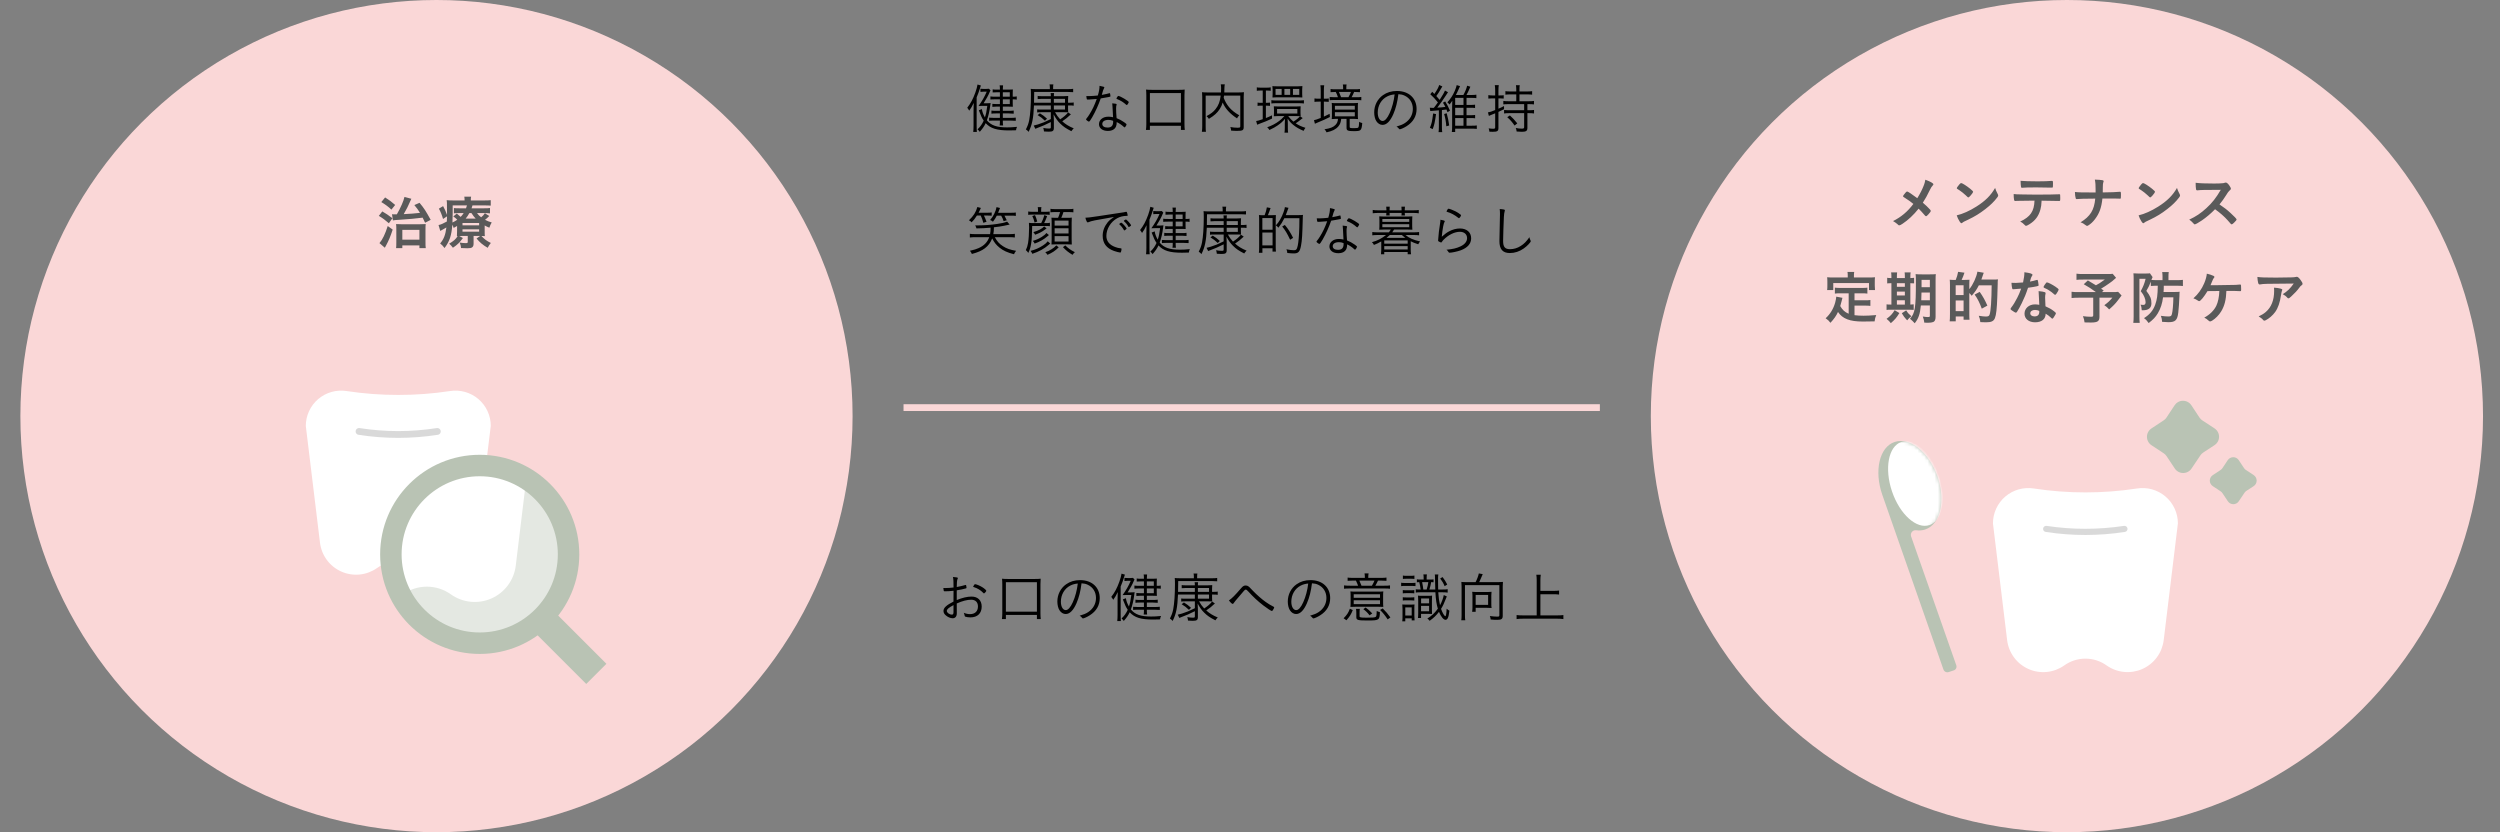 <svg width="736" height="245" viewBox="0 0 736 245" fill="none" xmlns="http://www.w3.org/2000/svg">
<rect x="0" y="0" width="736" height="245" fill="#808080" stroke="none"/>
<path d="M294.372 28.464V27.168H293.412C292.9 27.168 292.628 27.184 292.244 27.216V26.304C292.596 26.368 292.868 26.384 293.412 26.384H294.372V26.24C294.372 25.776 294.356 25.488 294.292 25.12H295.3C295.252 25.472 295.236 25.744 295.236 26.24V26.384H297.044C297.588 26.384 297.956 26.368 298.18 26.336C298.148 26.624 298.148 26.768 298.148 27.36V28.464H298.308C298.772 28.464 299.028 28.448 299.332 28.384V29.328C298.916 29.264 298.628 29.248 298.308 29.248H298.148V30.496C298.148 30.896 298.164 31.168 298.18 31.424C297.796 31.392 297.508 31.392 297.028 31.392H295.236V32.624H297.012C297.684 32.624 298.036 32.608 298.436 32.544V33.472C298.004 33.424 297.508 33.392 296.996 33.392H295.236V34.704H297.556C298.18 34.704 298.628 34.672 299.044 34.624V35.568C298.58 35.52 298.196 35.504 297.556 35.504H295.236V35.792C295.236 36.224 295.252 36.496 295.316 36.928H294.292C294.356 36.56 294.372 36.304 294.372 35.808V35.504H292.612C291.972 35.504 291.556 35.52 291.188 35.568V34.64C291.636 34.688 292.068 34.704 292.628 34.704H294.372V33.392H293.204C292.628 33.392 292.196 33.424 291.876 33.472V32.544C292.212 32.608 292.564 32.624 293.204 32.624H294.372V31.392H293.268C292.82 31.392 292.5 31.408 292.148 31.456V30.576C292.516 30.624 292.788 30.64 293.3 30.64H294.372V29.248H292.932C292.308 29.248 291.924 29.264 291.572 29.312V28.384C291.924 28.448 292.324 28.464 293.076 28.464H294.372ZM295.236 28.464H297.284V27.168H295.236V28.464ZM295.236 29.248V30.64H297.284V29.248H295.236ZM288.164 32.464L289.06 32.112C289.204 32.976 289.412 33.552 289.956 34.56C290.292 33.568 290.436 32.832 290.66 31.168H289.188C288.724 31.168 288.548 31.168 288.084 31.2C289.124 29.76 289.876 28.448 290.484 26.992H289.508C289.188 26.992 288.9 27.008 288.644 27.056V26.128C288.852 26.16 289.172 26.176 289.556 26.176H290.34C290.772 26.176 290.948 26.16 291.156 26.128L291.604 26.608C291.54 26.72 291.508 26.768 291.396 27.024C291.028 27.968 290.276 29.328 289.572 30.4H290.212C291.028 30.4 291.3 30.384 291.636 30.336C291.572 30.72 291.572 30.72 291.524 31.136C291.332 32.688 290.98 34.208 290.532 35.424C291.78 36.928 293.46 37.504 296.5 37.504C297.38 37.504 298.084 37.472 299.412 37.344C299.22 37.776 299.156 37.984 299.124 38.352C298.068 38.384 297.62 38.4 297.108 38.4C293.492 38.4 291.62 37.824 290.18 36.256C289.732 37.2 289.3 37.824 288.436 38.816C288.244 38.496 288.244 38.496 287.78 38.08C288.596 37.312 289.14 36.544 289.604 35.52C289.044 34.672 288.9 34.352 288.164 32.464ZM286.612 36.96V32.64C286.612 31.728 286.628 30.992 286.66 30.304C286.18 31.328 285.876 31.84 285.332 32.592C285.284 32.512 285.252 32.448 285.236 32.4C285.092 32.144 285.092 32.144 284.932 31.952C284.82 31.808 284.82 31.808 284.756 31.728C285.796 30.384 286.452 29.152 287.14 27.248C287.46 26.336 287.716 25.44 287.78 24.88L288.772 25.168C288.644 25.52 288.628 25.552 288.532 25.904C288.276 26.768 287.924 27.728 287.524 28.672V36.944C287.524 37.824 287.54 38.352 287.588 38.848H286.516C286.58 38.336 286.612 37.76 286.612 36.96ZM309.364 30.24V29.104H306.708C306.228 29.104 305.86 29.12 305.492 29.168V28.24C305.828 28.304 306.132 28.32 306.708 28.32H309.364C309.364 27.872 309.348 27.696 309.3 27.408H310.324C310.276 27.648 310.26 27.84 310.26 28.32H313.156C313.764 28.32 314.036 28.304 314.484 28.256C314.452 28.576 314.436 28.864 314.436 29.328V30.24H314.9C315.508 30.24 315.812 30.224 316.1 30.16V31.12C315.748 31.056 315.348 31.04 314.884 31.04H314.436V32C314.436 32.672 314.436 32.752 314.468 33.072C314.356 33.072 314.356 33.072 314.084 33.056C313.94 33.056 313.54 33.04 313.348 33.04H310.612C311.044 33.84 311.476 34.448 312.116 35.136C313.252 34.352 313.828 33.872 314.452 33.088L315.268 33.664C314.276 34.592 313.7 35.072 312.724 35.712C313.7 36.592 314.612 37.152 316.116 37.792C315.876 38 315.684 38.224 315.412 38.624C313.796 37.792 313.06 37.296 312.116 36.368C311.38 35.648 310.82 34.864 310.18 33.664C310.212 34.112 310.212 34.112 310.26 35.216V37.632C310.26 38.528 309.956 38.768 308.74 38.768C308.372 38.768 307.908 38.752 307.348 38.704C307.316 38.304 307.252 38.032 307.14 37.664C307.732 37.792 308.244 37.84 308.788 37.84C309.268 37.84 309.364 37.792 309.364 37.472V35.936C307.508 36.848 307.108 37.024 305.38 37.68C305.124 37.792 305.028 37.824 304.804 37.92L304.324 36.96C304.676 36.896 304.916 36.832 305.588 36.624C307.028 36.16 307.636 35.904 309.364 35.056V33.04H306.596C306.052 33.04 305.684 33.056 305.348 33.104V32.192C305.684 32.24 306.02 32.256 306.564 32.256H309.364V31.04H304.404C304.244 34.864 303.86 36.768 302.82 38.816C302.548 38.48 302.42 38.368 302.02 38.096C302.564 37.024 302.788 36.384 302.996 35.36C303.316 33.696 303.508 31.024 303.508 27.936C303.508 26.992 303.492 26.624 303.444 26.16C303.892 26.224 304.34 26.24 305.172 26.24H309.076V25.84C309.076 25.376 309.06 25.168 308.98 24.848H310.116C310.052 25.152 310.036 25.36 310.036 25.872V26.24H314.356C315.124 26.24 315.572 26.208 315.94 26.144V27.136C315.444 27.088 315.06 27.072 314.5 27.072H304.468C304.452 28.72 304.452 29.36 304.42 30.24H309.364ZM313.54 31.04H310.26V32.256H313.54V31.04ZM313.54 30.24V29.104H310.26V30.24H313.54ZM305.476 33.888L306.148 33.36C306.98 33.856 307.476 34.24 308.244 34.944L307.62 35.536C306.82 34.768 306.356 34.416 305.476 33.888ZM322.884 29.136C321.844 29.232 321.716 29.248 321.14 29.264C321.06 29.28 320.916 29.28 320.756 29.296C320.5 29.312 320.356 29.312 320.244 29.312C320.02 29.312 319.988 29.296 319.956 29.184C319.908 29.024 319.86 28.768 319.812 28.272C320.068 28.272 320.564 28.288 320.708 28.288C321.268 28.288 322.356 28.208 323.204 28.112C323.572 26.848 323.7 26.16 323.7 25.264C324.164 25.344 324.516 25.424 324.868 25.536C325.092 25.616 325.124 25.648 325.124 25.728C325.124 25.776 325.092 25.856 325.028 25.968C324.788 26.416 324.708 26.656 324.372 27.936C325.572 27.712 326.1 27.6 326.548 27.456C326.612 27.424 326.644 27.424 326.676 27.424C326.788 27.424 326.82 27.52 326.868 27.904C326.884 28.032 326.9 28.112 326.9 28.16C326.916 28.208 326.916 28.272 326.916 28.304C326.916 28.432 326.868 28.464 326.58 28.528C326.564 28.528 326.516 28.544 326.436 28.56C325.876 28.672 324.708 28.88 324.052 28.976C323.428 30.816 322.564 32.736 321.524 34.56C321.028 35.424 320.74 35.808 320.58 35.808C320.388 35.808 319.732 35.312 319.732 35.168C319.732 35.088 319.78 35.008 319.876 34.88C320.18 34.528 320.436 34.144 320.756 33.632C321.588 32.304 322.196 31.04 322.884 29.136ZM327.444 30.416C328.484 30.512 328.74 30.56 328.74 30.736C328.74 30.8 328.74 30.8 328.692 30.944C328.612 31.184 328.58 31.488 328.58 31.968C328.58 32.736 328.628 33.632 328.724 34.784C329.524 35.088 330.212 35.472 330.948 35.984C331.492 36.368 331.652 36.512 331.652 36.624C331.652 36.88 331.236 37.504 331.076 37.504C331.028 37.504 330.964 37.472 330.836 37.344C330.26 36.8 329.428 36.24 328.756 35.936C328.756 36.512 328.708 36.832 328.564 37.2C328.228 38.08 327.38 38.544 326.132 38.544C324.58 38.544 323.54 37.744 323.54 36.56C323.54 35.28 324.692 34.352 326.276 34.352C326.788 34.352 327.076 34.384 327.684 34.512C327.604 33.392 327.556 32.512 327.524 31.44C327.508 30.912 327.492 30.752 327.444 30.416ZM327.7 35.568C327.252 35.376 326.82 35.296 326.308 35.296C325.22 35.296 324.516 35.76 324.516 36.48C324.516 37.152 325.092 37.552 326.068 37.552C327.204 37.552 327.716 37.008 327.716 35.792C327.716 35.68 327.7 35.568 327.7 35.568ZM328.676 28.976C328.74 28.816 328.74 28.816 328.82 28.704C328.852 28.64 328.9 28.592 328.932 28.528C329.012 28.4 329.172 28.24 329.204 28.24C329.252 28.256 329.252 28.256 329.284 28.256C329.796 28.272 332.308 29.76 332.308 30.048C332.308 30.048 332.308 30.048 332.308 30.064C332.212 30.336 332.196 30.384 331.972 30.704C331.876 30.864 331.876 30.864 331.716 30.928C331.684 30.928 331.588 30.864 331.524 30.816C330.708 30.08 329.94 29.6 328.836 29.152C328.74 29.104 328.676 29.04 328.676 28.976ZM338.532 38.256H337.364C337.444 37.664 337.476 37.168 337.476 36.496V28.016C337.476 27.328 337.444 26.896 337.396 26.368C337.924 26.432 338.324 26.448 339.06 26.448H347.124C347.844 26.448 348.244 26.432 348.772 26.368C348.724 26.88 348.708 27.28 348.708 28.016V36.496C348.708 37.184 348.74 37.728 348.804 38.256H347.668V37.04H338.532V38.256ZM338.532 27.408V36.08H347.668V27.408H338.532ZM365.14 28.144H360.356C360.308 28.512 360.308 28.56 360.26 28.8C360.644 29.824 361.108 30.64 361.812 31.52C362.548 32.416 363.524 33.2 364.852 33.952C364.58 34.208 364.372 34.48 364.18 34.848C362.084 33.488 360.708 31.968 359.956 30.176C359.748 30.912 359.492 31.488 359.092 32.096C358.356 33.232 357.54 33.984 355.892 34.992C355.716 34.688 355.524 34.48 355.204 34.192C356.564 33.44 357.188 32.96 357.86 32.128C358.724 31.056 359.172 29.872 359.38 28.144H354.948V37.104C354.948 37.952 354.964 38.416 355.028 38.8H353.828C353.908 38.288 353.94 37.792 353.94 37.088V28.528C353.94 27.936 353.924 27.552 353.876 27.136C354.388 27.2 354.82 27.216 355.396 27.216H359.46C359.492 26.592 359.492 26.544 359.492 25.936C359.492 25.552 359.46 25.2 359.396 24.832H360.58C360.516 25.168 360.484 25.408 360.468 25.936C360.452 26.704 360.452 26.864 360.436 27.216H364.66C365.268 27.216 365.684 27.2 366.212 27.136C366.164 27.552 366.148 27.904 366.148 28.496V37.376C366.148 38.352 365.844 38.528 364.196 38.528C363.588 38.528 363.14 38.512 362.436 38.448C362.404 38 362.356 37.808 362.212 37.392C362.948 37.536 363.604 37.6 364.308 37.6C365.028 37.6 365.14 37.536 365.14 37.184V28.144ZM382.708 34.208L383.524 34.768C383.46 34.816 383.46 34.816 383.332 34.912C383.268 34.96 383.268 34.96 383.028 35.152C382.452 35.616 382.1 35.888 381.46 36.304C382.372 36.912 383.092 37.232 384.324 37.632C384.084 37.936 383.924 38.208 383.78 38.528C382.5 37.984 381.636 37.504 380.772 36.8C380.052 36.224 379.636 35.76 379.076 34.912C379.108 35.264 379.14 35.872 379.14 36.4V37.584C379.14 38.288 379.156 38.688 379.22 39.056H378.148C378.212 38.688 378.244 38.256 378.244 37.552V36.432C378.244 36.032 378.26 35.36 378.292 34.976C377.668 35.744 377.108 36.256 376.164 36.912C375.46 37.408 374.868 37.728 373.716 38.272C373.54 37.952 373.348 37.728 373.06 37.472C374.388 37.008 375.588 36.384 376.58 35.616C377.14 35.2 377.396 34.944 378.116 34.176H376.196C375.716 34.176 375.268 34.192 375.012 34.224C375.044 33.984 375.06 33.632 375.06 33.28V32.256C375.06 31.888 375.044 31.552 375.012 31.296C375.348 31.328 375.7 31.344 376.228 31.344H381.652C382.228 31.344 382.58 31.328 382.916 31.296C382.884 31.584 382.868 31.872 382.868 32.256V33.28C382.868 33.68 382.884 33.936 382.916 34.224C382.82 34.208 382.804 34.208 382.708 34.208ZM381.78 34.176H379.252C379.844 34.944 380.148 35.264 380.788 35.808C381.668 35.264 382.404 34.64 382.708 34.208C382.484 34.192 382.1 34.176 381.78 34.176ZM375.972 32.08V33.424H381.94V32.08H375.972ZM371.748 26.656H371.22C370.628 26.656 370.388 26.672 370.004 26.736V25.712C370.372 25.792 370.676 25.808 371.284 25.808H372.788C373.396 25.808 373.716 25.792 374.1 25.712V26.736C373.716 26.672 373.428 26.656 372.916 26.656H372.676V30.272H372.884C373.348 30.272 373.54 30.256 373.892 30.208V31.168C373.556 31.12 373.284 31.104 372.884 31.104H372.676V34.752C373.22 34.544 373.556 34.384 374.484 33.952V34.912C373.076 35.568 372.34 35.872 370.932 36.384C370.612 36.496 370.34 36.608 370.116 36.72L369.812 35.632C370.212 35.584 370.756 35.44 371.748 35.088V31.104H371.268C370.82 31.104 370.564 31.12 370.228 31.184V30.192C370.548 30.256 370.804 30.272 371.268 30.272H371.748V26.656ZM374.66 27.664V26.384C374.66 25.936 374.644 25.664 374.596 25.344C374.9 25.392 375.268 25.408 375.812 25.408H382.196C382.724 25.408 383.06 25.392 383.428 25.344C383.38 25.664 383.364 25.968 383.364 26.368V27.68C383.364 28.08 383.38 28.4 383.412 28.704C383.044 28.672 382.74 28.656 382.244 28.656H375.812C375.316 28.656 374.996 28.672 374.612 28.704C374.644 28.448 374.66 28.208 374.66 27.664ZM377.316 27.92V26.176H375.524V27.92H377.316ZM379.828 27.92V26.176H378.132V27.92H379.828ZM382.5 27.92V26.176H380.644V27.92H382.5ZM374.292 30.464V29.488C374.692 29.552 375.124 29.584 375.748 29.584H382.436C382.98 29.584 383.46 29.552 383.876 29.504V30.464C383.396 30.4 383.012 30.384 382.452 30.384H375.732C375.156 30.384 374.74 30.4 374.292 30.464ZM393.908 34.992H393.364C392.916 34.992 392.548 35.008 392.052 35.056C392.1 34.752 392.116 34.496 392.116 33.984V31.504C392.116 30.976 392.1 30.608 392.052 30.304C392.452 30.352 392.884 30.368 393.54 30.368H398.372C398.996 30.368 399.38 30.352 399.812 30.304C399.764 30.576 399.748 30.944 399.748 31.536V33.888C399.748 34.432 399.764 34.768 399.812 35.056C399.412 35.008 399.076 34.992 398.564 34.992H397.348V37.392C397.348 37.68 397.524 37.728 398.676 37.728C399.524 37.728 399.796 37.68 399.908 37.488C400.036 37.28 400.116 36.736 400.132 35.856C400.484 36.064 400.66 36.128 401.044 36.224C400.948 37.552 400.804 38.048 400.452 38.32C400.164 38.544 399.748 38.608 398.516 38.608C396.804 38.608 396.42 38.432 396.42 37.648V34.992H394.852C394.74 36.016 394.532 36.592 394.004 37.216C393.268 38.08 392.228 38.608 390.532 38.96C390.372 38.576 390.212 38.336 389.924 38.064C391.636 37.792 392.532 37.44 393.156 36.784C393.636 36.288 393.828 35.84 393.908 34.992ZM392.996 31.152V32.272H398.852V31.152H392.996ZM392.996 33.04V34.24H398.852V33.04H392.996ZM388.82 29.056V26.8C388.82 26.096 388.788 25.552 388.724 25.104H389.844C389.764 25.584 389.748 26.064 389.748 26.816V29.056H389.956C390.532 29.056 390.852 29.04 391.188 28.992V29.984C390.804 29.936 390.5 29.92 389.956 29.92H389.748V34.336C390.42 34.032 390.676 33.904 391.444 33.504L391.524 34.448C390.324 35.056 389.476 35.44 387.748 36.144C387.54 36.224 387.3 36.336 387.108 36.432L386.836 35.376C387.284 35.296 387.732 35.152 388.82 34.72V29.92H388.308C387.828 29.92 387.412 29.936 386.98 30V28.976C387.396 29.04 387.78 29.056 388.34 29.056H388.82ZM396.356 26.288H398.82C399.476 26.288 399.956 26.272 400.372 26.208V27.136C399.908 27.088 399.476 27.072 398.82 27.072H398.66C398.372 27.744 398.148 28.208 397.908 28.624H399.252C400.02 28.624 400.308 28.608 400.772 28.544V29.52C400.324 29.456 399.924 29.44 399.236 29.44H392.932C392.276 29.44 391.876 29.456 391.46 29.504V28.56C391.924 28.608 392.244 28.624 392.916 28.624H393.892C393.716 28.064 393.54 27.616 393.252 27.072H393.108C392.5 27.072 392.164 27.088 391.716 27.136V26.208C392.116 26.272 392.596 26.288 393.236 26.288H395.412V25.872C395.412 25.44 395.396 25.2 395.332 24.864H396.436C396.372 25.152 396.356 25.456 396.356 25.872V26.288ZM394.82 28.624H396.98C397.284 28.096 397.508 27.616 397.716 27.072H394.196C394.42 27.552 394.612 28.048 394.82 28.624ZM411.684 27.728C411.412 29.984 410.916 31.952 410.196 33.6C409.268 35.712 408.212 36.768 407.012 36.768C406.308 36.768 405.652 36.368 405.204 35.68C404.804 35.088 404.564 34.096 404.564 33.088C404.564 31.04 405.508 29.168 407.14 28.016C408.292 27.2 409.668 26.784 411.252 26.784C414.74 26.784 417.044 28.896 417.044 32.096C417.044 34.208 416.052 35.92 414.1 37.152C413.412 37.6 412.372 38.064 412.1 38.064C412.004 38.064 411.94 38.016 411.828 37.872C411.636 37.616 411.428 37.44 411.124 37.264C412.356 36.896 412.948 36.656 413.636 36.208C415.124 35.216 415.94 33.744 415.94 32.048C415.94 30.288 415.044 28.848 413.492 28.144C412.948 27.888 412.484 27.776 411.684 27.728ZM410.58 27.792C409.748 27.872 409.076 28.048 408.404 28.384C406.676 29.248 405.604 31.056 405.604 33.152C405.604 34.592 406.196 35.616 407.044 35.616C407.716 35.616 408.436 34.816 409.124 33.28C409.844 31.664 410.356 29.744 410.58 27.792ZM421.076 32.688L420.932 31.712C421.108 31.744 421.316 31.76 421.732 31.76C421.78 31.76 421.78 31.76 422.132 31.744C422.292 31.536 422.292 31.536 422.612 31.12C422.82 30.848 422.996 30.624 423.316 30.144C422.564 29.2 421.86 28.448 421.076 27.744L421.652 27.024C421.972 27.344 422.052 27.424 422.276 27.664C423.124 26.416 423.524 25.68 423.684 25.024L424.628 25.44C424.452 25.696 424.436 25.712 424.052 26.4C423.716 27.024 423.3 27.68 422.852 28.272C423.092 28.544 423.412 28.912 423.828 29.408C424.676 28.112 425.22 27.168 425.396 26.656L426.292 27.152C426.116 27.408 426.116 27.408 425.684 28.08C425.092 29.008 423.972 30.624 423.14 31.696C424.18 31.632 424.708 31.584 425.508 31.472C425.236 30.944 425.124 30.736 424.804 30.24L425.46 29.856C426.036 30.784 426.5 31.68 426.884 32.592L426.132 33.024C425.988 32.64 425.94 32.512 425.844 32.24C425.364 32.304 425.364 32.304 424.5 32.4V37.36C424.5 38.016 424.516 38.432 424.596 38.896H423.508C423.572 38.432 423.604 38.032 423.604 37.36V32.48C423.188 32.528 423.012 32.528 422.66 32.56C421.508 32.624 421.364 32.64 421.076 32.688ZM431.748 34.752V37.008H433.252C434.116 37.008 434.388 36.992 434.772 36.928V37.952C434.388 37.904 433.908 37.872 433.252 37.872H428.404V38.864H427.412C427.476 38.464 427.508 37.968 427.508 37.28V31.408C427.508 30.896 427.524 30.272 427.556 29.648C427.204 30.16 427.044 30.4 426.74 30.768C426.612 30.592 426.308 30.272 426.1 30.128C427.044 29.104 427.716 28.08 428.276 26.784C428.564 26.112 428.756 25.536 428.852 25.056L429.844 25.36C429.764 25.52 429.716 25.616 429.62 25.84C429.172 26.864 428.852 27.52 428.612 27.968H430.82C431.396 26.896 431.732 26.08 431.924 25.232L432.868 25.52C432.804 25.696 432.74 25.84 432.708 25.92C432.372 26.704 432.148 27.2 431.732 27.968H433.124C433.764 27.968 434.308 27.936 434.644 27.872V28.896C434.276 28.832 433.844 28.816 433.124 28.816H431.748V30.896H432.852C433.46 30.896 433.94 30.864 434.26 30.816V31.808C433.892 31.744 433.556 31.728 432.852 31.728H431.748V33.92H432.868C433.508 33.92 433.972 33.888 434.276 33.84V34.832C434.004 34.784 433.876 34.768 433.732 34.768C433.604 34.768 433.316 34.768 432.852 34.752H431.748ZM428.404 30.896H430.852V28.816H428.404V30.896ZM428.404 31.728V33.92H430.852V31.728H428.404ZM428.404 34.752V37.008H430.852V34.752H428.404ZM421.908 33.408L422.772 33.584C422.404 36.144 422.26 36.768 421.78 38.016L420.964 37.616C421.508 36.304 421.62 35.776 421.908 33.408ZM425.156 33.568L425.908 33.344C426.276 34.704 426.436 35.488 426.644 36.944L425.796 37.184C425.684 35.76 425.492 34.72 425.156 33.568ZM440.18 28.96H439.3C438.868 28.96 438.5 28.976 438.164 29.024V28C438.548 28.064 438.868 28.096 439.316 28.096H440.18V26.624C440.18 25.968 440.148 25.568 440.068 25.072H441.236C441.172 25.536 441.14 25.984 441.14 26.608V28.096H441.636C442.148 28.096 442.372 28.08 442.692 28.032V29.024C442.372 28.976 442.1 28.96 441.652 28.96H441.14V32C441.892 31.68 442.116 31.568 442.788 31.216V32.144C442.036 32.528 441.764 32.672 441.14 32.944V37.712C441.14 38.592 440.804 38.8 439.444 38.8C439.188 38.8 438.964 38.8 438.468 38.768C438.436 38.4 438.404 38.192 438.26 37.792C438.9 37.872 439.252 37.904 439.62 37.904C440.052 37.904 440.18 37.808 440.18 37.472V33.36C439.78 33.52 439.412 33.68 438.916 33.872C438.74 33.936 438.548 34.016 438.324 34.128L438.052 33.088C438.612 33.008 439.044 32.864 440.18 32.4V28.96ZM446.388 27.792H444.628C444.068 27.792 443.652 27.808 443.188 27.872V26.832C443.556 26.896 444.004 26.928 444.628 26.928H446.388V26.32C446.388 25.872 446.356 25.488 446.292 25.088H447.412C447.348 25.488 447.332 25.808 447.332 26.32V26.928H449.604C450.212 26.928 450.676 26.896 451.06 26.832V27.872C450.58 27.808 450.18 27.792 449.604 27.792H447.332V29.808H450.02C450.692 29.808 451.204 29.776 451.604 29.712V30.736C451.188 30.688 450.692 30.656 450.02 30.656H449.668V32.448H450.116C450.772 32.448 451.172 32.432 451.62 32.368V33.408C451.188 33.344 450.74 33.312 450.116 33.312H449.668V37.664C449.668 38.528 449.268 38.8 448.068 38.8C447.62 38.8 447.204 38.784 446.5 38.72C446.452 38.32 446.388 38.032 446.244 37.68C446.9 37.808 447.46 37.872 448.02 37.872C448.548 37.872 448.708 37.776 448.708 37.44V33.312H444.356C443.7 33.312 443.284 33.328 442.804 33.408V32.368C443.268 32.432 443.668 32.448 444.356 32.448H448.708V30.656H444.148C443.492 30.656 442.964 30.688 442.58 30.736V29.712C442.964 29.776 443.492 29.808 444.148 29.808H446.388V27.792ZM443.732 34.496L444.516 33.984C445.444 34.848 445.812 35.248 446.692 36.32L445.892 36.96C445.108 35.84 444.66 35.344 443.732 34.496ZM288.724 63.456H287.604C286.964 64.448 286.692 64.8 286.036 65.456C285.748 65.136 285.748 65.136 285.252 64.848C286.58 63.616 287.332 62.432 287.732 60.944L288.772 61.216C288.484 61.888 288.372 62.112 288.1 62.624H290.676C291.284 62.624 291.604 62.608 291.956 62.544V63.504C291.46 63.472 291.204 63.456 290.724 63.456H289.668C289.972 64.08 290.116 64.432 290.436 65.28L289.492 65.6C289.284 64.784 289.076 64.224 288.724 63.456ZM297.188 69.824H292.868C293.556 71.088 294.212 71.808 295.268 72.48C296.324 73.168 297.364 73.536 299.14 73.84C298.9 74.128 298.692 74.448 298.516 74.848C296.564 74.352 295.38 73.808 294.244 72.896C293.3 72.128 292.676 71.344 292.1 70.192C291.636 71.392 290.932 72.352 289.956 73.088C289.028 73.792 287.876 74.304 286.116 74.768C285.94 74.352 285.844 74.192 285.54 73.824C286.804 73.536 287.412 73.36 288.116 73.04C289.716 72.32 290.676 71.328 291.236 69.824H287.108C286.452 69.824 285.972 69.856 285.524 69.92V68.832C285.972 68.896 286.436 68.928 287.108 68.928H291.476C291.604 68.24 291.62 68.032 291.636 67.024C290.276 67.152 289.06 67.216 287.46 67.248C287.396 66.928 287.3 66.704 287.092 66.352C287.476 66.352 287.78 66.352 287.956 66.352C289.716 66.352 291.7 66.208 293.54 65.936C294.964 65.728 295.716 65.552 296.5 65.248L297.236 66.112C296.948 66.176 296.948 66.176 295.588 66.464C294.868 66.624 293.732 66.8 292.612 66.912C292.596 67.936 292.564 68.208 292.436 68.928H297.188C297.876 68.928 298.34 68.896 298.772 68.832V69.92C298.308 69.856 297.844 69.824 297.188 69.824ZM294.74 63.488H293.46C293.124 64.144 292.868 64.56 292.324 65.28C292.02 65.024 291.892 64.944 291.492 64.768C292.052 64.128 292.356 63.664 292.724 62.896C293.092 62.128 293.252 61.664 293.38 60.976L294.404 61.232C294.196 61.808 294.116 62 293.844 62.64H297.732C298.42 62.64 298.692 62.624 299.06 62.56V63.568C298.692 63.504 298.356 63.488 297.748 63.488H295.716C295.988 63.984 296.02 64.048 296.388 64.848L295.46 65.104C295.252 64.448 295.076 64.032 294.74 63.488ZM305.588 62.352V62C305.588 61.552 305.572 61.28 305.508 60.976H306.596C306.532 61.264 306.516 61.52 306.516 61.984V62.352H307.796C308.324 62.352 308.644 62.336 309.028 62.272V63.264C308.596 63.2 308.42 63.184 307.812 63.184H303.844C303.3 63.184 303.06 63.2 302.708 63.264V62.256C303.124 62.336 303.38 62.352 303.908 62.352H305.588ZM307.396 65.68H307.876C308.484 65.68 308.74 65.664 309.092 65.584V66.592C308.74 66.544 308.452 66.528 307.876 66.528H303.876C303.828 69.408 303.748 70.656 303.54 71.904C303.348 72.992 303.14 73.648 302.724 74.464C302.548 74.16 302.308 73.888 302.004 73.632C302.34 72.944 302.5 72.432 302.66 71.536C302.836 70.464 302.964 68.672 302.964 67.008C302.964 66.496 302.948 65.968 302.916 65.6C303.316 65.664 303.764 65.68 304.292 65.68H306.532C307.012 64.72 307.188 64.288 307.46 63.328L308.276 63.648C307.956 64.496 307.7 65.072 307.396 65.68ZM312.084 62.432H310.756C310.052 62.432 309.716 62.448 309.252 62.512V61.472C309.7 61.552 310.02 61.568 310.756 61.568H314.5C315.236 61.568 315.572 61.552 316.004 61.472V62.512C315.556 62.448 315.188 62.432 314.5 62.432H313.076C312.916 63.008 312.676 63.616 312.436 64.128H314.148C314.804 64.128 315.252 64.112 315.54 64.064C315.508 64.448 315.492 64.896 315.492 65.488V70.512C315.492 71.12 315.508 71.472 315.54 71.984C315.188 71.952 314.708 71.936 314.212 71.936H310.868C310.372 71.936 309.972 71.952 309.556 71.984C309.588 71.52 309.604 71.056 309.604 70.592V65.52C309.604 64.928 309.588 64.464 309.54 64.08C310.036 64.112 310.292 64.128 310.884 64.128H311.492C311.796 63.408 311.876 63.2 312.084 62.432ZM310.484 64.944V66.416H314.58V64.944H310.484ZM310.484 67.2V68.736H314.58V67.2H310.484ZM310.484 69.52V71.104H314.58V69.52H310.484ZM305.364 65.216L304.58 65.52C304.372 64.688 304.228 64.24 303.908 63.6L304.708 63.328C305.012 64 305.14 64.384 305.364 65.216ZM307.396 66.656L308.116 67.232C307.924 67.376 307.924 67.376 307.604 67.616C306.756 68.256 306.004 68.64 304.74 69.104C304.612 68.848 304.436 68.576 304.212 68.336C305.764 67.872 306.772 67.344 307.396 66.656ZM308.452 71.04L309.188 71.696C308.98 71.856 308.98 71.872 308.692 72.112C307.476 73.2 305.844 74.096 303.924 74.72C303.764 74.368 303.636 74.16 303.38 73.856C304.836 73.488 305.892 73.024 307.092 72.24C307.716 71.84 308.084 71.504 308.452 71.04ZM312.932 72.768L313.62 72.24C314.484 73.104 315.172 73.6 316.436 74.24C316.148 74.496 315.908 74.768 315.748 75.024C314.484 74.256 313.876 73.76 312.932 72.768ZM308.052 68.592L308.804 69.2C308.628 69.344 308.628 69.344 308.212 69.696C307.268 70.512 306.036 71.2 304.596 71.712C304.468 71.408 304.308 71.184 304.052 70.912C305.028 70.64 305.796 70.304 306.676 69.76C307.38 69.312 307.716 69.024 308.052 68.592ZM310.98 72.24L311.684 72.816C310.612 73.872 309.796 74.4 308.372 75.024C308.196 74.72 308.02 74.512 307.732 74.256C308.596 73.952 308.98 73.76 309.604 73.36C310.18 73.008 310.436 72.784 310.98 72.24ZM323.38 63.632L329.7 62.672C330.724 62.528 331.012 62.48 331.444 62.368C331.492 62.352 331.524 62.352 331.556 62.352C331.652 62.352 331.716 62.4 331.764 62.48C331.844 62.672 331.988 63.248 331.988 63.392C331.988 63.536 331.94 63.552 331.652 63.552C330.66 63.568 329.732 63.792 328.916 64.24C327.012 65.264 325.716 67.392 325.716 69.456C325.716 70.976 326.58 72.064 328.26 72.704C328.884 72.944 329.284 73.04 330.02 73.12C330.132 73.136 330.18 73.184 330.18 73.296C330.18 73.52 330.1 73.952 330.004 74.192C329.956 74.304 329.908 74.352 329.796 74.352C329.54 74.352 328.564 74.096 327.94 73.872C325.732 73.072 324.628 71.6 324.628 69.408C324.628 68 325.124 66.672 326.068 65.488C326.58 64.88 326.98 64.528 327.956 63.872C322.164 64.864 321.268 65.04 320.516 65.392C320.388 65.456 320.308 65.472 320.244 65.472C320.1 65.472 320.052 65.424 319.94 65.232C319.764 64.912 319.636 64.56 319.54 64.096C320.388 64.064 320.692 64.032 323.38 63.632ZM329.508 65.968C329.508 65.936 329.54 65.888 329.604 65.84C329.636 65.824 329.684 65.792 329.732 65.744C329.956 65.584 330.036 65.536 330.116 65.552C330.228 65.568 330.564 65.856 330.98 66.32C331.268 66.624 331.684 67.2 331.684 67.28C331.684 67.344 331.636 67.392 331.524 67.488C331.332 67.68 331.076 67.84 331.028 67.84C330.964 67.84 330.932 67.808 330.868 67.712C330.548 67.12 330.1 66.544 329.604 66.112C329.54 66.064 329.508 66.016 329.508 65.968ZM331.46 64.608C331.716 64.624 332.98 66.048 332.98 66.352C332.98 66.448 332.932 66.48 332.612 66.688C332.436 66.816 332.388 66.848 332.324 66.848C332.276 66.848 332.244 66.832 332.196 66.736C331.86 66.096 331.492 65.648 330.916 65.136C330.868 65.088 330.852 65.072 330.852 65.04C330.852 64.944 331.332 64.608 331.46 64.608ZM345.252 64.464V63.168H344.292C343.78 63.168 343.508 63.184 343.124 63.216V62.304C343.476 62.368 343.748 62.384 344.292 62.384H345.252V62.24C345.252 61.776 345.236 61.488 345.172 61.12H346.18C346.132 61.472 346.116 61.744 346.116 62.24V62.384H347.924C348.468 62.384 348.836 62.368 349.06 62.336C349.028 62.624 349.028 62.768 349.028 63.36V64.464H349.188C349.652 64.464 349.908 64.448 350.212 64.384V65.328C349.796 65.264 349.508 65.248 349.188 65.248H349.028V66.496C349.028 66.896 349.044 67.168 349.06 67.424C348.676 67.392 348.388 67.392 347.908 67.392H346.116V68.624H347.892C348.564 68.624 348.916 68.608 349.316 68.544V69.472C348.884 69.424 348.388 69.392 347.876 69.392H346.116V70.704H348.436C349.06 70.704 349.508 70.672 349.924 70.624V71.568C349.46 71.52 349.076 71.504 348.436 71.504H346.116V71.792C346.116 72.224 346.132 72.496 346.196 72.928H345.172C345.236 72.56 345.252 72.304 345.252 71.808V71.504H343.492C342.852 71.504 342.436 71.52 342.068 71.568V70.64C342.516 70.688 342.948 70.704 343.508 70.704H345.252V69.392H344.084C343.508 69.392 343.076 69.424 342.756 69.472V68.544C343.092 68.608 343.444 68.624 344.084 68.624H345.252V67.392H344.148C343.7 67.392 343.38 67.408 343.028 67.456V66.576C343.396 66.624 343.668 66.64 344.18 66.64H345.252V65.248H343.812C343.188 65.248 342.804 65.264 342.452 65.312V64.384C342.804 64.448 343.204 64.464 343.956 64.464H345.252ZM346.116 64.464H348.164V63.168H346.116V64.464ZM346.116 65.248V66.64H348.164V65.248H346.116ZM339.044 68.464L339.94 68.112C340.084 68.976 340.292 69.552 340.836 70.56C341.172 69.568 341.316 68.832 341.54 67.168H340.068C339.604 67.168 339.428 67.168 338.964 67.2C340.004 65.76 340.756 64.448 341.364 62.992H340.388C340.068 62.992 339.78 63.008 339.524 63.056V62.128C339.732 62.16 340.052 62.176 340.436 62.176H341.22C341.652 62.176 341.828 62.16 342.036 62.128L342.484 62.608C342.42 62.72 342.388 62.768 342.276 63.024C341.908 63.968 341.156 65.328 340.452 66.4H341.092C341.908 66.4 342.18 66.384 342.516 66.336C342.452 66.72 342.452 66.72 342.404 67.136C342.212 68.688 341.86 70.208 341.412 71.424C342.66 72.928 344.34 73.504 347.38 73.504C348.26 73.504 348.964 73.472 350.292 73.344C350.1 73.776 350.036 73.984 350.004 74.352C348.948 74.384 348.5 74.4 347.988 74.4C344.372 74.4 342.5 73.824 341.06 72.256C340.612 73.2 340.18 73.824 339.316 74.816C339.124 74.496 339.124 74.496 338.66 74.08C339.476 73.312 340.02 72.544 340.484 71.52C339.924 70.672 339.78 70.352 339.044 68.464ZM337.492 72.96V68.64C337.492 67.728 337.508 66.992 337.54 66.304C337.06 67.328 336.756 67.84 336.212 68.592C336.164 68.512 336.132 68.448 336.116 68.4C335.972 68.144 335.972 68.144 335.812 67.952C335.7 67.808 335.7 67.808 335.636 67.728C336.676 66.384 337.332 65.152 338.02 63.248C338.34 62.336 338.596 61.44 338.66 60.88L339.652 61.168C339.524 61.52 339.508 61.552 339.412 61.904C339.156 62.768 338.804 63.728 338.404 64.672V72.944C338.404 73.824 338.42 74.352 338.468 74.848H337.396C337.46 74.336 337.492 73.76 337.492 72.96ZM360.244 66.24V65.104H357.588C357.108 65.104 356.74 65.12 356.372 65.168V64.24C356.708 64.304 357.012 64.32 357.588 64.32H360.244C360.244 63.872 360.228 63.696 360.18 63.408H361.204C361.156 63.648 361.14 63.84 361.14 64.32H364.036C364.644 64.32 364.916 64.304 365.364 64.256C365.332 64.576 365.316 64.864 365.316 65.328V66.24H365.78C366.388 66.24 366.692 66.224 366.98 66.16V67.12C366.628 67.056 366.228 67.04 365.764 67.04H365.316V68C365.316 68.672 365.316 68.752 365.348 69.072C365.236 69.072 365.236 69.072 364.964 69.056C364.82 69.056 364.42 69.04 364.228 69.04H361.492C361.924 69.84 362.356 70.448 362.996 71.136C364.132 70.352 364.708 69.872 365.332 69.088L366.148 69.664C365.156 70.592 364.58 71.072 363.604 71.712C364.58 72.592 365.492 73.152 366.996 73.792C366.756 74 366.564 74.224 366.292 74.624C364.676 73.792 363.94 73.296 362.996 72.368C362.26 71.648 361.7 70.864 361.06 69.664C361.092 70.112 361.092 70.112 361.14 71.216V73.632C361.14 74.528 360.836 74.768 359.62 74.768C359.252 74.768 358.788 74.752 358.228 74.704C358.196 74.304 358.132 74.032 358.02 73.664C358.612 73.792 359.124 73.84 359.668 73.84C360.148 73.84 360.244 73.792 360.244 73.472V71.936C358.388 72.848 357.988 73.024 356.26 73.68C356.004 73.792 355.908 73.824 355.684 73.92L355.204 72.96C355.556 72.896 355.796 72.832 356.468 72.624C357.908 72.16 358.516 71.904 360.244 71.056V69.04H357.476C356.932 69.04 356.564 69.056 356.228 69.104V68.192C356.564 68.24 356.9 68.256 357.444 68.256H360.244V67.04H355.284C355.124 70.864 354.74 72.768 353.7 74.816C353.428 74.48 353.3 74.368 352.9 74.096C353.444 73.024 353.668 72.384 353.876 71.36C354.196 69.696 354.388 67.024 354.388 63.936C354.388 62.992 354.372 62.624 354.324 62.16C354.772 62.224 355.22 62.24 356.052 62.24H359.956V61.84C359.956 61.376 359.94 61.168 359.86 60.848H360.996C360.932 61.152 360.916 61.36 360.916 61.872V62.24H365.236C366.004 62.24 366.452 62.208 366.82 62.144V63.136C366.324 63.088 365.94 63.072 365.38 63.072H355.348C355.332 64.72 355.332 65.36 355.3 66.24H360.244ZM364.42 67.04H361.14V68.256H364.42V67.04ZM364.42 66.24V65.104H361.14V66.24H364.42ZM356.356 69.888L357.028 69.36C357.86 69.856 358.356 70.24 359.124 70.944L358.5 71.536C357.7 70.768 357.236 70.416 356.356 69.888ZM372.004 63.36H372.308C372.628 62.56 372.836 61.84 372.964 61.04L374.052 61.248C373.764 62.112 373.556 62.672 373.268 63.36H374.26C375.092 63.344 375.54 63.328 375.62 63.312C375.588 63.712 375.572 64.128 375.572 64.656V72.496C375.572 73.152 375.588 73.696 375.636 74.064H374.628V73.088H371.652V74.432H370.612C370.676 74.016 370.692 73.488 370.692 72.576V64.784C370.692 64.064 370.676 63.664 370.628 63.312C370.868 63.344 371.284 63.36 371.54 63.36H372.004ZM371.636 64.208V67.632H374.644V64.208H371.636ZM371.636 68.464V72.24H374.644V68.464H371.636ZM382.548 64.24H378.116C377.54 65.392 377.172 65.984 376.356 67.04C376.164 66.784 375.876 66.496 375.62 66.352C376.548 65.36 377.316 64.032 377.876 62.464C378.084 61.872 378.244 61.328 378.276 60.976L379.332 61.184C379.284 61.296 379.268 61.328 379.028 62.016C378.852 62.528 378.804 62.64 378.532 63.328H382.26C382.884 63.328 383.316 63.312 383.604 63.264C383.556 63.52 383.556 63.632 383.54 64.24C383.412 69.168 383.316 70.8 383.028 72.288C382.708 74.08 382.228 74.608 380.948 74.608C380.372 74.608 379.956 74.576 378.98 74.48C378.948 74.048 378.884 73.776 378.724 73.392C379.668 73.584 380.34 73.664 380.916 73.664C381.476 73.664 381.684 73.52 381.86 73.024C382.132 72.32 382.324 70.848 382.436 68.784C382.516 67.536 382.532 66.48 382.548 64.24ZM380.692 70.032L379.812 70.576C378.948 68.736 378.372 67.76 377.476 66.688L378.26 66.224C379.236 67.376 379.876 68.4 380.692 70.032ZM390.724 65.136C389.684 65.232 389.556 65.248 388.98 65.264C388.9 65.28 388.756 65.28 388.596 65.296C388.34 65.312 388.196 65.312 388.084 65.312C387.86 65.312 387.828 65.296 387.796 65.184C387.748 65.024 387.7 64.768 387.652 64.272C387.908 64.272 388.404 64.288 388.548 64.288C389.108 64.288 390.196 64.208 391.044 64.112C391.412 62.848 391.54 62.16 391.54 61.264C392.004 61.344 392.356 61.424 392.708 61.536C392.932 61.616 392.964 61.648 392.964 61.728C392.964 61.776 392.932 61.856 392.868 61.968C392.628 62.416 392.548 62.656 392.212 63.936C393.412 63.712 393.94 63.6 394.388 63.456C394.452 63.424 394.484 63.424 394.516 63.424C394.628 63.424 394.66 63.52 394.708 63.904C394.724 64.032 394.74 64.112 394.74 64.16C394.756 64.208 394.756 64.272 394.756 64.304C394.756 64.432 394.708 64.464 394.42 64.528C394.404 64.528 394.356 64.544 394.276 64.56C393.716 64.672 392.548 64.88 391.892 64.976C391.268 66.816 390.404 68.736 389.364 70.56C388.868 71.424 388.58 71.808 388.42 71.808C388.228 71.808 387.572 71.312 387.572 71.168C387.572 71.088 387.62 71.008 387.716 70.88C388.02 70.528 388.276 70.144 388.596 69.632C389.428 68.304 390.036 67.04 390.724 65.136ZM395.284 66.416C396.324 66.512 396.58 66.56 396.58 66.736C396.58 66.8 396.58 66.8 396.532 66.944C396.452 67.184 396.42 67.488 396.42 67.968C396.42 68.736 396.468 69.632 396.564 70.784C397.364 71.088 398.052 71.472 398.788 71.984C399.332 72.368 399.492 72.512 399.492 72.624C399.492 72.88 399.076 73.504 398.916 73.504C398.868 73.504 398.804 73.472 398.676 73.344C398.1 72.8 397.268 72.24 396.596 71.936C396.596 72.512 396.548 72.832 396.404 73.2C396.068 74.08 395.22 74.544 393.972 74.544C392.42 74.544 391.38 73.744 391.38 72.56C391.38 71.28 392.532 70.352 394.116 70.352C394.628 70.352 394.916 70.384 395.524 70.512C395.444 69.392 395.396 68.512 395.364 67.44C395.348 66.912 395.332 66.752 395.284 66.416ZM395.54 71.568C395.092 71.376 394.66 71.296 394.148 71.296C393.06 71.296 392.356 71.76 392.356 72.48C392.356 73.152 392.932 73.552 393.908 73.552C395.044 73.552 395.556 73.008 395.556 71.792C395.556 71.68 395.54 71.568 395.54 71.568ZM396.516 64.976C396.58 64.816 396.58 64.816 396.66 64.704C396.692 64.64 396.74 64.592 396.772 64.528C396.852 64.4 397.012 64.24 397.044 64.24C397.092 64.256 397.092 64.256 397.124 64.256C397.636 64.272 400.148 65.76 400.148 66.048C400.148 66.048 400.148 66.048 400.148 66.064C400.052 66.336 400.036 66.384 399.812 66.704C399.716 66.864 399.716 66.864 399.556 66.928C399.524 66.928 399.428 66.864 399.364 66.816C398.548 66.08 397.78 65.6 396.676 65.152C396.58 65.104 396.516 65.04 396.516 64.976ZM408.164 61.92V61.744C408.164 61.36 408.148 61.168 408.1 60.848H409.14C409.108 61.152 409.092 61.328 409.092 61.76V61.92H412.628V61.76C412.628 61.36 412.612 61.152 412.58 60.848H413.62C413.572 61.152 413.556 61.344 413.556 61.76V61.92H416.116C416.756 61.92 417.284 61.888 417.684 61.824V62.8C417.172 62.72 416.692 62.688 416.132 62.688H413.556C413.572 63.024 413.588 63.152 413.62 63.424H412.58C412.628 63.184 412.628 63.12 412.628 62.688H409.092C409.092 63.136 409.092 63.168 409.14 63.424H408.1C408.148 63.104 408.148 63.104 408.148 62.688H405.684C405.14 62.688 404.772 62.72 404.132 62.784V61.808C404.58 61.888 405.076 61.92 405.7 61.92H408.164ZM409.444 67.584H407.268C406.836 67.584 406.484 67.6 406.052 67.632C406.084 67.312 406.1 66.928 406.1 66.608V64.752C406.1 64.432 406.084 64.032 406.052 63.696C406.372 63.728 406.612 63.744 407.268 63.744H414.58C415.236 63.744 415.476 63.728 415.796 63.696C415.764 64.048 415.748 64.352 415.748 64.752V66.608C415.748 67.008 415.764 67.296 415.796 67.632C415.364 67.6 414.98 67.584 414.564 67.584H410.404C410.164 67.984 410.068 68.144 409.876 68.4H416.212C416.868 68.4 417.332 68.368 417.78 68.304V69.28C417.332 69.216 416.836 69.184 416.212 69.184H413.78C414.884 70.112 416.068 70.624 418.084 71.088C417.828 71.376 417.716 71.552 417.524 71.92C416.42 71.552 415.908 71.344 415.316 71.024V73.552C415.316 73.984 415.348 74.432 415.412 74.864H414.42V74.192H407.524V74.864H406.564C406.612 74.416 406.644 73.952 406.644 73.552V71.072C405.924 71.504 405.38 71.76 404.484 72.112C404.324 71.76 404.18 71.568 403.892 71.296C405.508 70.864 406.788 70.208 408.052 69.184H405.588C404.948 69.184 404.452 69.216 404.004 69.28V68.304C404.452 68.368 404.916 68.4 405.588 68.4H408.868C409.14 68.08 409.22 67.968 409.444 67.584ZM412.692 69.184H409.172C408.804 69.536 408.58 69.728 408.18 70.032H413.716C413.364 69.776 413.172 69.616 412.692 69.184ZM406.964 64.464V65.312H414.884V64.464H406.964ZM406.964 66V66.88H414.884V66H406.964ZM407.524 70.768V71.744H414.42V70.768H407.524ZM407.524 72.464V73.44H414.42V72.464H407.524ZM424.068 64.688C424.836 64.8 425.364 64.976 425.364 65.12C425.364 65.168 425.332 65.216 425.252 65.344C424.98 65.808 424.708 67.248 424.452 69.696C425.524 68.768 425.876 68.512 426.612 68.112C427.652 67.552 428.756 67.264 429.812 67.264C431.812 67.264 433.108 68.4 433.108 70.16C433.108 71.744 432.068 72.928 430.036 73.696C429.092 74.032 427.428 74.4 426.74 74.4C426.58 74.4 426.516 74.336 426.356 74.08C426.228 73.856 426.116 73.728 425.844 73.52C427.684 73.344 428.804 73.088 429.956 72.544C431.204 71.968 431.908 71.104 431.908 70.112C431.908 68.976 431.076 68.24 429.78 68.24C428.228 68.24 426.372 69.152 424.964 70.608C424.788 70.784 424.724 70.88 424.5 71.2C424.404 71.344 424.34 71.392 424.276 71.392C424.164 71.392 423.796 71.232 423.54 71.072C423.396 70.992 423.38 70.944 423.38 70.816C423.38 70.784 423.396 70.64 423.412 70.384C423.556 68.48 423.62 68 423.924 66C424.004 65.552 424.052 65.104 424.068 64.688ZM426.452 61.44C426.692 61.44 427.892 61.904 428.516 62.224C429.044 62.496 429.572 62.832 429.956 63.152C430.1 63.264 430.132 63.312 430.132 63.376C430.132 63.6 429.684 64.24 429.524 64.24C429.476 64.24 429.428 64.224 429.38 64.176C428.26 63.28 427.156 62.688 426.004 62.368C425.908 62.336 425.86 62.288 425.86 62.224C425.86 62.176 425.94 62.016 426.068 61.808C426.26 61.504 426.324 61.44 426.452 61.44ZM441.508 61.536C442.02 61.568 442.452 61.616 442.724 61.68C442.964 61.728 443.028 61.776 443.028 61.936C443.028 62.016 443.012 62.064 442.98 62.176C442.868 62.496 442.788 63.056 442.74 63.92C442.66 65.44 442.516 69.856 442.516 70.928C442.516 72.704 443.06 73.36 444.564 73.36C445.652 73.36 446.724 73.04 447.7 72.416C448.692 71.792 449.38 71.088 450.26 69.824C450.324 70.208 450.388 70.384 450.596 70.8C450.644 70.896 450.66 70.928 450.66 70.992C450.66 71.328 449.604 72.432 448.612 73.136C447.364 74.032 445.94 74.496 444.5 74.496C442.404 74.496 441.428 73.376 441.428 70.992C441.428 70.592 441.556 64.208 441.588 63.248C441.588 63.136 441.588 62.928 441.588 62.784C441.588 62.272 441.572 62.048 441.508 61.536Z" fill="black"/>
<path d="M280.708 175.776L280.724 173.92C279.812 174.032 278.964 174.08 278.18 174.08C277.956 174.08 277.876 174.048 277.844 173.952C277.828 173.824 277.78 173.568 277.716 173.104C277.972 173.12 278.116 173.12 278.276 173.12C279.092 173.12 279.732 173.072 280.724 172.96C280.724 171.2 280.692 170.528 280.548 169.856C280.996 169.888 281.348 169.936 281.636 169.984C281.908 170.032 281.988 170.08 281.988 170.192C281.988 170.272 281.988 170.288 281.876 170.528C281.748 170.832 281.668 171.68 281.668 172.816C282.372 172.704 283.572 172.416 284.196 172.224C284.244 172.208 284.244 172.208 284.324 172.208C284.388 172.208 284.42 172.24 284.452 172.416C284.5 172.608 284.548 172.912 284.548 173.008C284.548 173.12 284.5 173.184 284.388 173.216C283.652 173.424 282.884 173.6 281.668 173.792V176.656C283.332 175.968 284.756 175.632 286.02 175.632C287.876 175.632 289.012 176.752 289.012 178.576C289.012 180.576 287.764 181.76 285.684 181.76C285.14 181.76 284.484 181.664 284.196 181.552C284.068 181.504 284.02 181.424 283.988 181.248C283.94 180.912 283.876 180.736 283.732 180.4C284.372 180.672 284.964 180.8 285.588 180.8C287.028 180.8 287.908 179.952 287.908 178.544C287.908 177.28 287.172 176.56 285.908 176.56C284.708 176.56 283.3 176.928 281.668 177.664L281.684 180.56C281.684 181.472 281.236 182.016 280.468 182.016C279.78 182.016 278.948 181.648 278.34 181.072C277.94 180.704 277.764 180.32 277.764 179.84C277.764 178.96 278.596 178.176 280.708 177.104C280.708 176.784 280.708 176.784 280.708 175.776ZM280.708 180.128V178.144C279.252 178.928 278.74 179.376 278.74 179.856C278.74 180.384 279.524 180.944 280.26 180.944C280.564 180.944 280.708 180.72 280.708 180.256V180.128ZM290.372 173.936C290.372 174.096 289.844 174.704 289.684 174.704C289.62 174.704 289.588 174.688 289.364 174.448C288.74 173.776 287.7 173.152 286.788 172.88C286.548 172.8 286.484 172.768 286.484 172.704C286.484 172.656 286.58 172.496 286.804 172.176C286.916 172.016 286.964 171.984 287.076 171.984C287.412 171.984 288.484 172.432 289.156 172.848C289.828 173.264 290.372 173.76 290.372 173.936ZM296.132 182.256H294.964C295.044 181.664 295.076 181.168 295.076 180.496V172.016C295.076 171.328 295.044 170.896 294.996 170.368C295.524 170.432 295.924 170.448 296.66 170.448H304.724C305.444 170.448 305.844 170.432 306.372 170.368C306.324 170.88 306.308 171.28 306.308 172.016V180.496C306.308 181.184 306.34 181.728 306.404 182.256H305.268V181.04H296.132V182.256ZM296.132 171.408V180.08H305.268V171.408H296.132ZM318.404 171.728C318.132 173.984 317.636 175.952 316.916 177.6C315.988 179.712 314.932 180.768 313.732 180.768C313.028 180.768 312.372 180.368 311.924 179.68C311.524 179.088 311.284 178.096 311.284 177.088C311.284 175.04 312.228 173.168 313.86 172.016C315.012 171.2 316.388 170.784 317.972 170.784C321.46 170.784 323.764 172.896 323.764 176.096C323.764 178.208 322.772 179.92 320.82 181.152C320.132 181.6 319.092 182.064 318.82 182.064C318.724 182.064 318.66 182.016 318.548 181.872C318.356 181.616 318.148 181.44 317.844 181.264C319.076 180.896 319.668 180.656 320.356 180.208C321.844 179.216 322.66 177.744 322.66 176.048C322.66 174.288 321.764 172.848 320.212 172.144C319.668 171.888 319.204 171.776 318.404 171.728ZM317.3 171.792C316.468 171.872 315.796 172.048 315.124 172.384C313.396 173.248 312.324 175.056 312.324 177.152C312.324 178.592 312.916 179.616 313.764 179.616C314.436 179.616 315.156 178.816 315.844 177.28C316.564 175.664 317.076 173.744 317.3 171.792ZM336.772 172.464V171.168H335.812C335.3 171.168 335.028 171.184 334.644 171.216V170.304C334.996 170.368 335.268 170.384 335.812 170.384H336.772V170.24C336.772 169.776 336.756 169.488 336.692 169.12H337.7C337.652 169.472 337.636 169.744 337.636 170.24V170.384H339.444C339.988 170.384 340.356 170.368 340.58 170.336C340.548 170.624 340.548 170.768 340.548 171.36V172.464H340.708C341.172 172.464 341.428 172.448 341.732 172.384V173.328C341.316 173.264 341.028 173.248 340.708 173.248H340.548V174.496C340.548 174.896 340.564 175.168 340.58 175.424C340.196 175.392 339.908 175.392 339.428 175.392H337.636V176.624H339.412C340.084 176.624 340.436 176.608 340.836 176.544V177.472C340.404 177.424 339.908 177.392 339.396 177.392H337.636V178.704H339.956C340.58 178.704 341.028 178.672 341.444 178.624V179.568C340.98 179.52 340.596 179.504 339.956 179.504H337.636V179.792C337.636 180.224 337.652 180.496 337.716 180.928H336.692C336.756 180.56 336.772 180.304 336.772 179.808V179.504H335.012C334.372 179.504 333.956 179.52 333.588 179.568V178.64C334.036 178.688 334.468 178.704 335.028 178.704H336.772V177.392H335.604C335.028 177.392 334.596 177.424 334.276 177.472V176.544C334.612 176.608 334.964 176.624 335.604 176.624H336.772V175.392H335.668C335.22 175.392 334.9 175.408 334.548 175.456V174.576C334.916 174.624 335.188 174.64 335.7 174.64H336.772V173.248H335.332C334.708 173.248 334.324 173.264 333.972 173.312V172.384C334.324 172.448 334.724 172.464 335.476 172.464H336.772ZM337.636 172.464H339.684V171.168H337.636V172.464ZM337.636 173.248V174.64H339.684V173.248H337.636ZM330.564 176.464L331.46 176.112C331.604 176.976 331.812 177.552 332.356 178.56C332.692 177.568 332.836 176.832 333.06 175.168H331.588C331.124 175.168 330.948 175.168 330.484 175.2C331.524 173.76 332.276 172.448 332.884 170.992H331.908C331.588 170.992 331.3 171.008 331.044 171.056V170.128C331.252 170.16 331.572 170.176 331.956 170.176H332.74C333.172 170.176 333.348 170.16 333.556 170.128L334.004 170.608C333.94 170.72 333.908 170.768 333.796 171.024C333.428 171.968 332.676 173.328 331.972 174.4H332.612C333.428 174.4 333.7 174.384 334.036 174.336C333.972 174.72 333.972 174.72 333.924 175.136C333.732 176.688 333.38 178.208 332.932 179.424C334.18 180.928 335.86 181.504 338.9 181.504C339.78 181.504 340.484 181.472 341.812 181.344C341.62 181.776 341.556 181.984 341.524 182.352C340.468 182.384 340.02 182.4 339.508 182.4C335.892 182.4 334.02 181.824 332.58 180.256C332.132 181.2 331.7 181.824 330.836 182.816C330.644 182.496 330.644 182.496 330.18 182.08C330.996 181.312 331.54 180.544 332.004 179.52C331.444 178.672 331.3 178.352 330.564 176.464ZM329.012 180.96V176.64C329.012 175.728 329.028 174.992 329.06 174.304C328.58 175.328 328.276 175.84 327.732 176.592C327.684 176.512 327.652 176.448 327.636 176.4C327.492 176.144 327.492 176.144 327.332 175.952C327.22 175.808 327.22 175.808 327.156 175.728C328.196 174.384 328.852 173.152 329.54 171.248C329.86 170.336 330.116 169.44 330.18 168.88L331.172 169.168C331.044 169.52 331.028 169.552 330.932 169.904C330.676 170.768 330.324 171.728 329.924 172.672V180.944C329.924 181.824 329.94 182.352 329.988 182.848H328.916C328.98 182.336 329.012 181.76 329.012 180.96ZM351.764 174.24V173.104H349.108C348.628 173.104 348.26 173.12 347.892 173.168V172.24C348.228 172.304 348.532 172.32 349.108 172.32H351.764C351.764 171.872 351.748 171.696 351.7 171.408H352.724C352.676 171.648 352.66 171.84 352.66 172.32H355.556C356.164 172.32 356.436 172.304 356.884 172.256C356.852 172.576 356.836 172.864 356.836 173.328V174.24H357.3C357.908 174.24 358.212 174.224 358.5 174.16V175.12C358.148 175.056 357.748 175.04 357.284 175.04H356.836V176C356.836 176.672 356.836 176.752 356.868 177.072C356.756 177.072 356.756 177.072 356.484 177.056C356.34 177.056 355.94 177.04 355.748 177.04H353.012C353.444 177.84 353.876 178.448 354.516 179.136C355.652 178.352 356.228 177.872 356.852 177.088L357.668 177.664C356.676 178.592 356.1 179.072 355.124 179.712C356.1 180.592 357.012 181.152 358.516 181.792C358.276 182 358.084 182.224 357.812 182.624C356.196 181.792 355.46 181.296 354.516 180.368C353.78 179.648 353.22 178.864 352.58 177.664C352.612 178.112 352.612 178.112 352.66 179.216V181.632C352.66 182.528 352.356 182.768 351.14 182.768C350.772 182.768 350.308 182.752 349.748 182.704C349.716 182.304 349.652 182.032 349.54 181.664C350.132 181.792 350.644 181.84 351.188 181.84C351.668 181.84 351.764 181.792 351.764 181.472V179.936C349.908 180.848 349.508 181.024 347.78 181.68C347.524 181.792 347.428 181.824 347.204 181.92L346.724 180.96C347.076 180.896 347.316 180.832 347.988 180.624C349.428 180.16 350.036 179.904 351.764 179.056V177.04H348.996C348.452 177.04 348.084 177.056 347.748 177.104V176.192C348.084 176.24 348.42 176.256 348.964 176.256H351.764V175.04H346.804C346.644 178.864 346.26 180.768 345.22 182.816C344.948 182.48 344.82 182.368 344.42 182.096C344.964 181.024 345.188 180.384 345.396 179.36C345.716 177.696 345.908 175.024 345.908 171.936C345.908 170.992 345.892 170.624 345.844 170.16C346.292 170.224 346.74 170.24 347.572 170.24H351.476V169.84C351.476 169.376 351.46 169.168 351.38 168.848H352.516C352.452 169.152 352.436 169.36 352.436 169.872V170.24H356.756C357.524 170.24 357.972 170.208 358.34 170.144V171.136C357.844 171.088 357.46 171.072 356.9 171.072H346.868C346.852 172.72 346.852 173.36 346.82 174.24H351.764ZM355.94 175.04H352.66V176.256H355.94V175.04ZM355.94 174.24V173.104H352.66V174.24H355.94ZM347.876 177.888L348.548 177.36C349.38 177.856 349.876 178.24 350.644 178.944L350.02 179.536C349.22 178.768 348.756 178.416 347.876 177.888ZM361.796 176.768C362.788 176.064 363.492 175.36 365.412 173.136C365.908 172.56 366.228 172.368 366.708 172.368C367.044 172.368 367.3 172.448 367.556 172.64C367.732 172.752 367.732 172.752 368.868 173.936C370.036 175.152 371.524 176.448 372.644 177.232C373.524 177.84 373.796 178.016 374.98 178.64C375.076 178.688 375.124 178.752 375.124 178.816C375.124 178.96 374.9 179.408 374.692 179.68C374.564 179.84 374.516 179.888 374.452 179.888C374.244 179.888 372.964 179.056 371.924 178.24C370.244 176.944 368.948 175.728 367.54 174.176C367.124 173.712 366.948 173.584 366.74 173.584C366.564 173.584 366.42 173.696 366.148 174.016C366.116 174.048 365.988 174.208 365.796 174.432C365.748 174.496 365.604 174.656 365.428 174.864C364.74 175.68 364.564 175.888 363.732 176.848C363.54 177.072 363.412 177.232 363.156 177.616C363.076 177.728 362.996 177.792 362.9 177.792C362.692 177.792 362.212 177.344 361.796 176.768ZM386.244 171.728C385.972 173.984 385.476 175.952 384.756 177.6C383.828 179.712 382.772 180.768 381.572 180.768C380.868 180.768 380.212 180.368 379.764 179.68C379.364 179.088 379.124 178.096 379.124 177.088C379.124 175.04 380.068 173.168 381.7 172.016C382.852 171.2 384.228 170.784 385.812 170.784C389.3 170.784 391.604 172.896 391.604 176.096C391.604 178.208 390.612 179.92 388.66 181.152C387.972 181.6 386.932 182.064 386.66 182.064C386.564 182.064 386.5 182.016 386.388 181.872C386.196 181.616 385.988 181.44 385.684 181.264C386.916 180.896 387.508 180.656 388.196 180.208C389.684 179.216 390.5 177.744 390.5 176.048C390.5 174.288 389.604 172.848 388.052 172.144C387.508 171.888 387.044 171.776 386.244 171.728ZM385.14 171.792C384.308 171.872 383.636 172.048 382.964 172.384C381.236 173.248 380.164 175.056 380.164 177.152C380.164 178.592 380.756 179.616 381.604 179.616C382.276 179.616 382.996 178.816 383.684 177.28C384.404 175.664 384.916 173.744 385.14 171.792ZM401.812 170.128V169.84C401.812 169.472 401.78 169.184 401.716 168.8H402.916C402.852 169.136 402.82 169.472 402.82 169.84V170.128H406.596C407.348 170.128 407.796 170.096 408.18 170.032V170.992C407.7 170.944 407.268 170.928 406.596 170.928H405.684C405.348 171.632 405.204 171.936 404.9 172.432H407.428C408.34 172.432 408.788 172.416 409.22 172.336V173.328C408.82 173.264 408.308 173.248 407.412 173.248H397.492C396.58 173.248 396.1 173.264 395.684 173.328V172.336C396.1 172.4 396.628 172.432 397.508 172.432H399.812C399.652 171.968 399.556 171.712 399.188 170.928H398.244C397.572 170.928 397.204 170.944 396.74 170.992V170.032C397.092 170.096 397.54 170.128 398.276 170.128H401.812ZM400.82 172.432H403.892C404.18 171.968 404.42 171.472 404.644 170.928H400.196C400.388 171.344 400.612 171.856 400.82 172.432ZM405.604 178.624H399.252C398.516 178.624 398.1 178.64 397.556 178.672C397.604 178.32 397.62 178 397.62 177.408V175.472C397.62 174.848 397.604 174.528 397.556 174.112C398.036 174.16 398.452 174.176 399.252 174.176H405.508C406.356 174.176 406.868 174.16 407.252 174.112C407.204 174.448 407.188 174.8 407.188 175.44V177.376C407.188 177.936 407.204 178.288 407.252 178.672C406.836 178.64 406.148 178.624 405.604 178.624ZM398.532 174.944V175.984H406.276V174.944H398.532ZM398.532 176.72V177.856H406.276V176.72H398.532ZM396.388 182.608L395.556 182.016C396.564 181.008 396.948 180.4 397.396 179.216L398.26 179.6C397.764 180.864 397.348 181.52 396.388 182.608ZM400.26 180.416V181.392C400.26 181.6 400.324 181.68 400.564 181.744C400.82 181.808 401.332 181.84 402.244 181.84C404.148 181.84 404.708 181.792 404.98 181.616C405.14 181.52 405.188 181.424 405.236 181.088C405.284 180.8 405.3 180.464 405.3 180.112C405.3 180.064 405.3 179.968 405.3 179.856C405.7 180.064 405.78 180.096 406.244 180.208C406.164 182.592 406.052 182.672 402.532 182.672C399.716 182.672 399.3 182.544 399.3 181.68V180.416C399.3 179.968 399.268 179.584 399.204 179.248H400.34C400.276 179.6 400.26 179.872 400.26 180.416ZM409.332 181.776L408.532 182.352C407.764 181.184 407.204 180.48 406.292 179.568L407.076 179.12C408.004 180.048 408.58 180.72 409.332 181.776ZM403.988 180.592L403.204 181.152C402.548 180.32 402.148 179.92 401.364 179.344L402.036 178.848C402.772 179.376 403.252 179.792 403.988 180.592ZM420.004 170.624H420.852C421.508 170.624 421.796 170.608 422.036 170.56V171.424C421.812 171.392 421.668 171.392 421.332 171.376C421.22 172.096 421.076 172.672 420.82 173.552H422.548C422.5 172.592 422.468 171.296 422.468 170.256C422.468 169.76 422.452 169.392 422.404 169.12H423.444C423.364 169.6 423.364 169.744 423.364 170.992C423.364 171.808 423.38 172.496 423.396 173.552H424.548C425.38 173.552 425.748 173.536 426.196 173.456V174.464C425.62 174.384 425.252 174.368 424.548 174.368H423.428C423.508 175.776 423.684 177.072 423.94 178.192C424.468 177.216 424.916 176.016 425.044 175.184L425.94 175.584C425.86 175.744 425.86 175.744 425.652 176.288C425.188 177.52 424.756 178.448 424.244 179.248C424.612 180.352 425.236 181.408 425.508 181.408C425.7 181.408 425.828 180.656 425.892 179.184C426.212 179.488 426.404 179.632 426.708 179.776C426.58 180.896 426.452 181.504 426.244 181.936C426.1 182.272 425.828 182.48 425.572 182.48C424.98 182.48 424.228 181.568 423.636 180.128C422.772 181.248 422.036 181.952 420.884 182.768C420.628 182.432 420.436 182.24 420.212 182.096C421.556 181.248 422.308 180.56 423.3 179.2C422.9 177.888 422.708 176.544 422.58 174.368H418.276C417.636 174.368 417.284 174.384 416.804 174.448V173.488C417.268 173.536 417.476 173.552 418.228 173.552C418.1 172.528 418.052 172.256 417.828 171.376C417.476 171.376 417.412 171.392 417.124 171.424V170.544C417.46 170.608 417.716 170.624 418.26 170.624H419.124V170.416C419.124 169.776 419.108 169.456 419.044 169.104H420.084C420.02 169.44 420.004 169.776 420.004 170.432V170.624ZM419.028 173.552H420.004C420.276 172.688 420.388 172.16 420.5 171.376H418.676C418.692 171.472 418.692 171.472 418.724 171.648C418.852 172.288 418.964 172.944 419.028 173.552ZM413.012 170.448V169.44C413.332 169.504 413.572 169.52 414.036 169.52H415.364C415.844 169.52 416.068 169.504 416.404 169.44V170.448C416.116 170.4 415.812 170.384 415.364 170.384H414.036C413.604 170.384 413.3 170.4 413.012 170.448ZM416.724 171.568V172.544C416.436 172.512 416.18 172.496 415.7 172.496H413.62C413.108 172.496 412.804 172.512 412.5 172.56V171.552C412.836 171.616 413.092 171.632 413.62 171.632H415.604C416.196 171.632 416.372 171.616 416.724 171.568ZM412.98 174.688V173.712C413.268 173.76 413.508 173.776 414.036 173.776H415.316C415.828 173.776 416.052 173.76 416.372 173.712V174.688C415.988 174.64 415.812 174.624 415.316 174.624H414.036C413.524 174.624 413.316 174.64 412.98 174.688ZM412.98 176.8V175.824C413.268 175.872 413.492 175.888 414.036 175.888H415.316C415.844 175.888 416.068 175.872 416.372 175.824V176.8C416.036 176.752 415.78 176.736 415.316 176.736H414.036C413.54 176.736 413.316 176.752 412.98 176.8ZM412.9 181.44V179.328C412.9 178.784 412.884 178.4 412.836 177.952C413.124 177.984 413.348 178 413.86 178H415.412C415.956 178 416.212 177.984 416.436 177.952C416.388 178.4 416.388 178.496 416.388 179.264V181.296C416.388 181.888 416.404 182.224 416.452 182.64H415.604V182.032H413.716V182.928H412.82C412.884 182.544 412.9 182.096 412.9 181.44ZM413.716 178.816V181.216H415.604V178.816H413.716ZM421.556 176.832V179.504C421.556 179.952 421.572 180.368 421.588 180.752C421.108 180.72 420.996 180.72 420.308 180.72H418.356V181.936H417.444C417.492 181.52 417.524 181.12 417.524 180.512V176.816C417.524 176.16 417.508 175.824 417.46 175.344C417.78 175.392 417.972 175.408 418.564 175.408H420.548C421.06 175.408 421.268 175.392 421.604 175.344C421.572 175.696 421.556 176.096 421.556 176.832ZM418.372 176.192V177.616H420.724V176.192H418.372ZM418.356 178.368V179.952H420.724V178.368H418.356ZM423.988 170.304L424.692 169.888C425.3 170.704 425.588 171.152 426.068 172.08L425.3 172.576C424.916 171.648 424.596 171.12 423.988 170.304ZM431.476 171.376H434.42C434.852 170.544 435.252 169.44 435.364 168.816L436.516 169.024C436.436 169.184 436.356 169.344 436.132 169.92C435.828 170.656 435.7 170.944 435.492 171.376H441.172C441.764 171.376 442.084 171.36 442.468 171.312C442.42 171.728 442.404 172.112 442.404 172.656V181.264C442.404 182.224 442.052 182.48 440.756 182.48C440.164 182.48 439.732 182.464 438.852 182.384C438.82 181.968 438.756 181.744 438.612 181.36C439.46 181.472 440.196 181.536 440.788 181.536C441.316 181.536 441.412 181.472 441.412 181.088V172.272H431.284V181.104C431.284 181.808 431.3 182.176 431.38 182.608H430.196C430.26 182.208 430.292 181.872 430.292 181.104V172.688C430.292 172.144 430.276 171.76 430.228 171.312C430.596 171.36 430.9 171.376 431.476 171.376ZM439.044 175.376V177.76C439.044 178.272 439.06 178.64 439.124 178.992C438.756 178.96 438.164 178.944 437.748 178.944H434.436V180.112H433.396C433.46 179.648 433.492 179.232 433.492 178.816V175.376C433.492 174.944 433.46 174.624 433.412 174.224C433.764 174.272 434.02 174.288 434.468 174.288H438.068C438.5 174.288 438.788 174.272 439.108 174.224C439.06 174.592 439.044 174.928 439.044 175.376ZM434.436 175.152V178.08H438.1V175.152H434.436ZM453.492 174.944V181.168H458.532C459.252 181.168 459.732 181.136 460.26 181.072V182.256C459.668 182.176 459.204 182.144 458.532 182.144H448.292C447.62 182.144 447.076 182.176 446.484 182.256V181.072C446.996 181.136 447.54 181.168 448.292 181.168H452.404V170.8C452.404 170.24 452.372 169.76 452.292 169.2H453.604C453.524 169.696 453.492 170.224 453.492 170.8V173.952H457.396C458.036 173.952 458.532 173.92 458.996 173.856V175.04C458.516 174.976 458.052 174.944 457.396 174.944H453.492Z" fill="black"/>
<circle cx="128.5" cy="122.5" r="122.5" fill="#FAD7D7"/>
<circle cx="608.5" cy="122.5" r="122.5" fill="#FAD7D7"/>
<path d="M115.675 64.894L115.403 63.058C115.726 63.109 115.862 63.109 116.236 63.109C116.559 63.109 116.593 63.109 116.831 63.109C117.953 61.137 118.837 59.148 119.075 57.975L121.098 58.519C120.996 58.723 120.945 58.859 120.775 59.233C120.197 60.593 119.687 61.613 118.854 63.041C120.52 62.973 122.39 62.82 123.648 62.667C123.053 61.715 122.747 61.29 121.982 60.372L123.512 59.709C124.906 61.392 125.348 62.089 126.793 64.724L125.144 65.574C124.787 64.792 124.651 64.503 124.43 64.078C122.543 64.333 120.197 64.537 117.8 64.69C116.27 64.792 116.168 64.792 115.675 64.894ZM112.258 59.488L113.38 58.128C114.655 58.927 115.233 59.369 116.338 60.338L115.233 61.715C114.332 60.865 113.516 60.253 112.258 59.488ZM111.527 63.551L112.547 62.242C113.771 62.956 114.23 63.262 115.522 64.248L114.485 65.727C113.414 64.792 112.717 64.265 111.527 63.551ZM114.145 66.543L115.607 67.597C114.961 69.586 114.4 70.929 113.635 72.306C113.431 72.663 113.38 72.765 113.295 72.935L111.714 71.575C112.632 70.504 113.38 68.94 114.145 66.543ZM118.446 72.238V73.054H116.61C116.661 72.646 116.678 72.17 116.678 71.371V67.529C116.678 66.849 116.661 66.407 116.61 65.965C117.001 65.999 117.511 66.016 118.157 66.016H123.648C124.481 66.016 124.94 65.999 125.331 65.965C125.28 66.339 125.263 66.73 125.263 67.648V71.201C125.263 72.119 125.28 72.629 125.348 73.054H123.478V72.238H118.446ZM118.446 67.682V70.555H123.478V67.682H118.446ZM142.688 66.373V68.09C142.688 68.889 142.688 69.093 142.739 69.518C142.433 69.484 142.195 69.484 141.719 69.467C142.62 70.436 143.334 70.963 144.507 71.524C144.15 71.949 143.844 72.408 143.572 72.952C142.144 72.119 141.379 71.49 140.291 70.215L141.362 69.467H139.424V71.779C139.424 72.272 139.271 72.629 138.999 72.816C138.71 73.02 138.353 73.088 137.571 73.088C136.976 73.088 136.381 73.071 135.735 73.02C135.684 72.408 135.599 72.051 135.327 71.405C136.007 71.524 136.585 71.575 137.095 71.575C137.622 71.575 137.707 71.524 137.707 71.184V69.467H135.956C135.65 69.467 135.531 69.467 135.208 69.484L136.279 70.079C135.344 71.388 134.664 72.051 133.338 72.935C132.862 72.323 132.675 72.119 132.233 71.745C133.525 70.98 134.171 70.419 134.749 69.501C134.647 69.501 134.613 69.518 134.511 69.518C134.545 69.076 134.562 68.838 134.562 68.107V66.526C134.273 66.713 134.103 66.815 133.559 67.104C133.423 66.696 133.372 66.56 133.168 66.152C132.913 69.382 132.386 70.997 130.873 73.02C130.397 72.391 130.159 72.136 129.581 71.677C130.669 70.368 131.128 69.195 131.417 66.968C130.958 67.24 130.278 67.631 129.921 67.818C129.836 67.852 129.734 67.92 129.615 67.988L129.105 66.254C129.7 66.152 130.567 65.778 131.553 65.217C131.587 64.69 131.587 64.452 131.604 63.687L130.431 64.469C130.074 63.228 129.768 62.463 129.207 61.426L130.448 60.678C130.975 61.647 131.213 62.191 131.604 63.279C131.604 63.177 131.604 62.99 131.604 62.718C131.604 62.429 131.604 61.511 131.587 60.967C131.587 59.709 131.587 59.505 131.502 58.927C132.046 58.995 132.641 59.012 133.508 59.012H136.772V58.893C136.772 58.468 136.755 58.213 136.687 57.907H138.693C138.625 58.213 138.608 58.434 138.608 58.893V59.012H142.501C143.402 59.012 143.929 58.995 144.473 58.927V60.542C143.895 60.491 143.47 60.474 142.688 60.474H139.101C138.948 60.967 138.914 61.052 138.829 61.324H142.569C143.351 61.324 143.742 61.307 144.252 61.239V62.82C143.793 62.752 143.385 62.735 142.637 62.735H140.444C140.835 63.279 141.073 63.517 141.651 63.976C142.212 63.5 142.433 63.262 142.739 62.786L144.048 63.585C143.385 64.231 143.249 64.35 142.79 64.707C143.538 65.098 143.946 65.251 144.762 65.489C144.405 66.118 144.303 66.322 144.065 67.036C143.419 66.764 143.198 66.662 142.688 66.373ZM137.095 64.35H140.036C139.526 63.806 139.356 63.585 138.795 62.735H138.183C137.792 63.432 137.537 63.823 137.095 64.35ZM133.27 60.474V62.82C133.27 63.823 133.253 64.571 133.202 65.506C133.763 65.234 134.171 65.013 134.613 64.69C134.239 64.299 134.001 64.095 133.457 63.721L134.477 62.871C135.055 63.347 135.344 63.602 135.616 63.857C135.973 63.483 136.228 63.177 136.5 62.735H135.123C134.426 62.735 134.052 62.752 133.627 62.803V61.256C134.086 61.307 134.426 61.324 135.208 61.324H137.197C137.316 61.018 137.367 60.831 137.469 60.474H133.27ZM136.16 65.642V66.339H141.056V65.642H136.16ZM136.16 67.512V68.209H141.056V67.512H136.16Z" fill="#5A5A5A"/>
<path d="M564.451 58.35C565.335 56.922 565.947 55.698 566.44 54.389C566.627 53.879 566.712 53.522 566.814 52.91C568.293 53.437 569.194 53.947 569.194 54.27C569.194 54.355 569.16 54.406 569.041 54.542C568.718 54.882 568.463 55.273 568.191 55.851C567.341 57.602 566.882 58.435 566.083 59.676C566.848 60.305 567.613 61.053 568.191 61.682C568.344 61.852 568.412 61.971 568.412 62.107C568.412 62.277 568.208 62.583 567.732 63.093C567.375 63.484 567.171 63.654 567.018 63.654C566.933 63.654 566.848 63.603 566.712 63.45C565.692 62.294 565.59 62.175 564.842 61.427C563.397 63.246 561.748 64.793 560.15 65.847C559.64 66.204 559.334 66.34 559.147 66.34C558.977 66.34 558.96 66.34 558.535 65.932C558.246 65.677 557.821 65.371 557.311 65.082C559.657 63.926 561.595 62.311 563.295 60.033C562.496 59.37 562.088 59.081 560.643 58.146C560.303 57.942 560.269 57.908 560.269 57.789C560.269 57.602 560.473 57.313 561.017 56.684C561.204 56.463 561.34 56.378 561.476 56.378C561.697 56.378 562.836 57.143 564.451 58.35ZM587.363 55.324C587.55 55.953 587.703 56.293 588.145 57.16C588.23 57.33 588.264 57.449 588.264 57.551C588.264 57.721 588.196 57.84 587.975 58.146C587.04 59.37 586.037 60.356 584.524 61.529C582.824 62.855 581.379 63.739 579.339 64.708C578.03 65.32 577.962 65.354 577.758 65.541C577.622 65.677 577.554 65.711 577.452 65.711C577.299 65.711 577.163 65.575 576.908 65.201C576.568 64.691 576.245 63.994 576.058 63.399C577.775 63.008 579.832 62.09 581.821 60.832C584.439 59.183 586.088 57.551 587.363 55.324ZM576.075 55.426C576.075 55.273 576.398 54.797 576.823 54.304C577.112 53.981 577.231 53.896 577.384 53.896C577.707 53.913 578.982 54.729 580.036 55.579C580.682 56.106 580.886 56.327 580.886 56.497C580.886 56.616 580.58 57.075 580.172 57.534C579.798 57.959 579.611 58.112 579.475 58.112C579.356 58.112 579.356 58.112 578.659 57.449C578.217 57.024 577.333 56.31 576.891 56.038C576.296 55.647 576.296 55.647 576.177 55.579C576.109 55.528 576.075 55.477 576.075 55.426ZM598.957 59.064C596.203 59.081 595.268 59.098 593.959 59.132C593.772 59.149 593.653 59.149 593.585 59.149C593.517 59.149 593.466 59.149 593.432 59.166C593.364 59.166 593.313 59.166 593.279 59.166C593.109 59.166 592.99 59.081 592.956 58.877C592.871 58.469 592.82 57.908 592.82 57.126C593.568 57.211 593.721 57.211 595.438 57.245C597.665 57.279 599.008 57.296 599.467 57.296C602.306 57.296 605.621 57.245 606.148 57.194C606.216 57.194 606.267 57.194 606.301 57.194C606.539 57.194 606.539 57.211 606.539 58.333C606.539 59.081 606.505 59.166 606.267 59.166C606.25 59.166 606.199 59.166 606.148 59.166C605.366 59.132 605.043 59.132 601.048 59.081C600.98 60.373 600.912 60.917 600.691 61.699C600.164 63.62 599.161 64.963 597.461 66.017C596.985 66.323 596.611 66.493 596.458 66.493C596.373 66.493 596.305 66.459 596.169 66.323C595.557 65.711 595.353 65.541 594.741 65.235C597.75 63.824 598.855 62.209 598.957 59.064ZM594.86 53.233C595.591 53.318 597.801 53.386 599.892 53.386C601.524 53.386 603.309 53.335 604.023 53.25C604.04 53.25 604.074 53.25 604.108 53.25C604.346 53.25 604.397 53.369 604.397 53.896C604.397 53.93 604.397 54.083 604.397 54.253C604.397 54.355 604.397 54.525 604.38 54.729C604.38 55.188 604.346 55.239 604.023 55.239C603.972 55.239 603.921 55.239 603.819 55.239C603.36 55.222 600.249 55.171 599.484 55.171C597.444 55.171 595.965 55.205 595.421 55.273C595.37 55.29 595.319 55.29 595.285 55.29C595.115 55.29 595.03 55.222 594.996 55.069C594.928 54.712 594.86 53.896 594.86 53.233ZM624.406 57.415V57.602C624.406 58.384 624.389 58.486 624.168 58.486C624.151 58.486 624.117 58.486 624.083 58.486C623.488 58.452 623.301 58.452 618.949 58.452C618.66 61.172 618.048 62.838 616.739 64.555C616.11 65.371 615.498 65.932 614.801 66.357C614.665 66.442 614.546 66.493 614.444 66.493C614.325 66.493 614.223 66.459 614.087 66.34C613.424 65.83 613.101 65.643 612.506 65.456C615.396 63.688 616.535 61.835 616.841 58.469C613.679 58.486 611.945 58.537 611.486 58.605C611.435 58.622 611.384 58.622 611.35 58.622C611.214 58.622 611.129 58.554 611.095 58.401C610.942 57.942 610.891 57.415 610.857 56.514C611.724 56.633 612.71 56.667 616.943 56.667C616.943 56.344 616.943 56.242 616.943 55.902C616.943 54.389 616.909 53.828 616.722 52.876C617.827 52.91 618.473 52.961 618.949 53.046C619.204 53.097 619.306 53.182 619.306 53.352C619.306 53.454 619.306 53.471 619.187 53.777C619.119 53.947 619.068 54.491 619.068 55.188C619.068 55.596 619.068 55.63 619.051 56.65C621.38 56.633 623.216 56.548 623.998 56.463C624.049 56.446 624.1 56.446 624.134 56.446C624.355 56.446 624.406 56.599 624.406 57.194V57.415ZM640.908 55.324C641.095 55.953 641.248 56.293 641.69 57.16C641.775 57.33 641.809 57.449 641.809 57.551C641.809 57.721 641.741 57.84 641.52 58.146C640.585 59.37 639.582 60.356 638.069 61.529C636.369 62.855 634.924 63.739 632.884 64.708C631.575 65.32 631.507 65.354 631.303 65.541C631.167 65.677 631.099 65.711 630.997 65.711C630.844 65.711 630.708 65.575 630.453 65.201C630.113 64.691 629.79 63.994 629.603 63.399C631.32 63.008 633.377 62.09 635.366 60.832C637.984 59.183 639.633 57.551 640.908 55.324ZM629.62 55.426C629.62 55.273 629.943 54.797 630.368 54.304C630.657 53.981 630.776 53.896 630.929 53.896C631.252 53.913 632.527 54.729 633.581 55.579C634.227 56.106 634.431 56.327 634.431 56.497C634.431 56.616 634.125 57.075 633.717 57.534C633.343 57.959 633.156 58.112 633.02 58.112C632.901 58.112 632.901 58.112 632.204 57.449C631.762 57.024 630.878 56.31 630.436 56.038C629.841 55.647 629.841 55.647 629.722 55.579C629.654 55.528 629.62 55.477 629.62 55.426ZM653.419 60.186C654.745 61.07 655.646 61.75 656.7 62.736C657.788 63.722 658.451 64.436 658.451 64.623C658.451 64.776 658.23 65.048 657.703 65.558C657.312 65.932 657.142 66.051 657.023 66.051C656.955 66.051 656.87 66.017 656.768 65.932C656.581 65.711 656.581 65.711 655.799 64.827C654.864 63.773 653.589 62.651 652.11 61.597C650.988 62.77 649.475 64.045 648.251 64.878C647.282 65.541 646.364 66.051 646.16 66.051C645.99 66.051 645.973 66.034 645.565 65.575C645.327 65.303 644.936 64.963 644.511 64.657C646.466 63.756 647.911 62.787 649.526 61.308C651.277 59.71 652.433 58.231 653.793 55.885C648.047 55.919 648.047 55.919 647.112 56.021C646.908 56.038 646.874 56.038 646.84 56.038C646.653 56.038 646.551 55.953 646.517 55.766C646.432 55.222 646.398 54.712 646.398 53.811C647.554 53.964 649.356 54.032 651.821 54.032C652.824 54.032 653.878 53.998 654.439 53.93C654.66 53.913 654.694 53.896 655.051 53.777C655.119 53.743 655.153 53.743 655.255 53.743C655.544 53.743 655.85 53.981 656.258 54.525C656.581 54.984 656.768 55.341 656.768 55.528C656.768 55.732 656.717 55.8 656.275 56.208C656.003 56.48 655.884 56.616 655.357 57.483C654.847 58.333 654.065 59.404 653.419 60.186ZM544.25 92.368V86.35H541.853C541.139 86.35 540.663 86.367 540.187 86.435V84.684C540.629 84.752 541.088 84.769 541.853 84.769H548.092C548.874 84.769 549.316 84.752 549.758 84.684V86.435C549.316 86.367 548.823 86.35 548.092 86.35H545.967V88.407H549.027C549.775 88.407 550.2 88.39 550.642 88.322V90.056C550.166 89.988 549.741 89.971 549.027 89.971H545.967V92.793C546.783 92.895 547.65 92.946 548.636 92.946C549.571 92.946 550.676 92.895 552.359 92.759C552.087 93.422 551.968 93.847 551.883 94.612C550.574 94.646 549.656 94.663 548.398 94.663C544.573 94.663 542.431 93.83 541.105 91.841C540.561 93.014 539.949 93.881 538.878 95.037C538.436 94.442 538.215 94.238 537.467 93.694C538.793 92.504 539.762 90.923 540.272 89.087C540.442 88.441 540.595 87.693 540.595 87.336L542.414 87.676C542.346 87.931 542.329 87.982 542.176 88.645C542.108 88.985 542.04 89.206 541.768 90.107C542.431 91.263 543.094 91.875 544.25 92.368ZM543.978 81.692V81.097C543.978 80.689 543.961 80.417 543.893 80.06H545.882C545.814 80.417 545.797 80.655 545.797 81.08V81.692H550.2C550.863 81.692 551.441 81.675 552.002 81.624C551.951 82.015 551.934 82.372 551.934 82.831V84.106C551.934 84.599 551.951 84.973 552.002 85.398H550.234V83.341H539.711V85.398H537.909C537.96 85.007 537.977 84.65 537.977 84.106V82.831C537.977 82.406 537.96 81.981 537.909 81.624C538.47 81.675 539.048 81.692 539.728 81.692H543.978ZM568.152 89.937H565.5C565.245 92.504 564.837 93.711 563.698 95.173C563.188 94.612 562.882 94.323 562.304 93.847C563.8 92.181 564.038 90.634 564.038 82.848C564.038 81.692 564.021 81.284 563.953 80.706C564.463 80.757 564.939 80.774 565.772 80.774H568.152C569.036 80.774 569.427 80.757 569.903 80.706C569.852 81.114 569.835 81.607 569.835 82.491V93.286C569.835 94.102 569.614 94.595 569.155 94.799C568.832 94.935 568.271 95.02 567.574 95.02C567.336 95.02 567.319 95.02 566.52 94.986C566.418 94.289 566.333 93.881 566.078 93.184C566.792 93.303 567.149 93.337 567.523 93.337C568.033 93.337 568.152 93.269 568.152 92.997V89.937ZM568.152 86.112H565.687C565.67 87.081 565.653 87.778 565.619 88.39H568.152V86.112ZM568.152 84.548V82.389H565.704V84.548H568.152ZM556.83 81.862V81.573C556.83 80.995 556.813 80.587 556.745 80.196H558.513C558.462 80.604 558.445 80.995 558.445 81.59V81.862H560.791V81.573C560.791 80.944 560.774 80.57 560.723 80.196H562.491C562.423 80.587 562.406 80.961 562.406 81.59V81.862C562.967 81.845 563.239 81.828 563.511 81.777V83.426C563.222 83.392 562.984 83.375 562.406 83.375V89.665C562.95 89.648 563.12 89.631 563.392 89.597V91.229C563.052 91.195 562.678 91.178 562.015 91.178H556.677C555.997 91.178 555.691 91.195 555.402 91.246V89.597C555.708 89.648 555.997 89.665 556.626 89.665H556.83V83.375C556.218 83.375 555.895 83.392 555.589 83.443V81.777C555.861 81.845 556.184 81.862 556.83 81.862ZM558.445 89.665H560.791V88.407H558.445V89.665ZM558.445 86.979H560.791V85.857H558.445V86.979ZM558.445 84.429H560.791V83.375H558.445V84.429ZM557.782 91.314L559.176 92.164C558.326 93.541 557.901 94.051 556.66 95.139C556.303 94.663 556.048 94.391 555.402 93.864C556.524 93.048 557.102 92.453 557.782 91.314ZM561.471 94.306L561.097 93.898C560.587 93.337 560.536 93.252 559.89 92.215L561.182 91.365C561.743 92.232 561.794 92.3 562.712 93.099C562.185 93.49 561.811 93.864 561.471 94.306ZM575.428 82.406H575.768C576.091 81.658 576.312 80.876 576.465 80.026L578.335 80.281C577.978 81.335 577.893 81.556 577.502 82.406H578.403C579.219 82.389 579.695 82.372 579.814 82.355C579.797 82.491 579.797 82.491 579.78 82.848C579.78 82.882 579.763 82.933 579.763 83.766V85.126C580.8 83.919 581.905 81.556 582.143 79.975L584.013 80.298C583.928 80.519 583.894 80.621 583.792 80.927C583.724 81.165 583.452 81.981 583.316 82.304H586.801C587.464 82.304 587.855 82.287 588.195 82.236C588.144 82.559 588.144 82.678 588.127 82.933C588.127 83.018 588.127 83.018 588.127 83.443C588.127 83.528 588.127 83.528 588.008 87.387C587.889 90.872 587.685 92.691 587.311 93.643C586.92 94.578 586.257 94.884 584.642 94.884C584.251 94.884 583.843 94.867 583.01 94.833C582.942 94.085 582.823 93.643 582.551 92.963C583.622 93.133 584.132 93.184 584.642 93.184C585.339 93.184 585.594 93.048 585.747 92.589C586.087 91.569 586.308 88.441 586.342 84.004H582.568C581.922 85.279 581.429 85.976 580.46 87.081C580.222 86.741 580.171 86.673 579.763 86.265V92.538C579.763 93.133 579.78 93.728 579.831 94.136H578.08V93.167H575.768V94.595H573.983C574.051 94.102 574.068 93.507 574.068 92.487V84.004C574.068 83.154 574.051 82.78 574 82.355C574.272 82.389 574.629 82.406 574.867 82.406H575.428ZM575.751 83.987V86.877H578.08V83.987H575.751ZM575.751 88.458V91.603H578.08V88.458H575.751ZM585.084 89.971L583.435 90.872C582.874 89.274 582.109 87.744 581.327 86.724L582.823 85.925C583.792 87.319 584.302 88.22 585.084 89.971ZM595.029 84.973C594.366 85.024 594.315 85.041 593.533 85.092C593.227 85.109 593.04 85.126 592.836 85.143C592.683 85.16 592.666 85.16 592.649 85.16C592.513 85.16 592.445 85.109 592.394 84.939C592.309 84.667 592.19 83.766 592.173 83.256C592.36 83.273 592.853 83.29 593.465 83.29C593.652 83.29 594.995 83.205 595.59 83.154C595.879 81.777 595.981 81.063 595.981 80.145C597.732 80.383 598.361 80.587 598.361 80.91C598.361 81.029 598.344 81.063 598.089 81.454C597.953 81.658 597.902 81.845 597.613 82.899C598.412 82.763 598.888 82.644 599.517 82.44C599.636 82.406 599.687 82.389 599.772 82.389C599.891 82.389 599.925 82.474 600.027 82.967C600.112 83.392 600.163 83.749 600.163 83.936C600.163 84.14 600.112 84.174 599.67 84.276C599.092 84.412 598.106 84.582 597.052 84.718C596.423 86.622 595.998 87.642 595.216 89.24C594.621 90.43 594.281 91.059 593.822 91.773C593.686 91.977 593.601 92.045 593.482 92.045C593.312 92.045 592.836 91.79 592.241 91.348C591.969 91.161 591.901 91.076 591.901 90.957C591.901 90.838 591.969 90.736 592.19 90.43C592.683 89.818 593.329 88.764 593.89 87.642C594.366 86.707 594.536 86.316 595.029 84.973ZM606.062 85.279C606.062 85.415 605.79 85.925 605.45 86.418C605.246 86.707 605.144 86.792 605.025 86.792C604.94 86.792 604.872 86.758 604.753 86.639C604.328 86.231 603.733 85.789 603.104 85.398C602.696 85.143 602.696 85.143 601.948 84.803C601.71 84.701 601.625 84.633 601.625 84.497C601.625 84.378 601.71 84.225 601.965 83.834C602.373 83.239 602.475 83.137 602.628 83.137C602.951 83.137 604.209 83.783 605.11 84.395C605.841 84.888 606.062 85.092 606.062 85.279ZM602.237 92.351C602.237 93.932 601.081 94.884 599.126 94.884C597.273 94.884 596.015 93.864 596.015 92.351C596.015 90.787 597.324 89.614 599.075 89.614C599.483 89.614 599.67 89.631 600.367 89.733C600.299 88.917 600.299 88.594 600.231 87.013C600.231 86.69 600.197 86.248 600.163 85.704C601.03 85.789 601.693 85.891 602.016 86.027C602.152 86.078 602.22 86.163 602.22 86.299C602.22 86.384 602.203 86.452 602.186 86.571C602.101 86.928 602.084 87.183 602.084 87.642C602.084 88.271 602.135 89.342 602.186 90.175C603.393 90.719 603.886 90.991 604.736 91.654C605.11 91.943 605.246 92.096 605.246 92.232C605.246 92.402 605.161 92.555 604.685 93.32C604.481 93.66 604.328 93.813 604.209 93.813C604.107 93.813 604.107 93.813 603.631 93.371C603.257 92.997 602.832 92.708 602.237 92.351ZM600.35 91.518C600.01 91.348 599.551 91.246 599.092 91.246C598.276 91.246 597.715 91.637 597.715 92.232C597.715 92.793 598.225 93.15 598.99 93.15C599.891 93.15 600.367 92.691 600.367 91.79C600.367 91.654 600.367 91.518 600.35 91.518ZM621.974 80.604L622.977 81.794C621.889 82.763 621.787 82.848 621.073 83.341C620.087 84.038 619.407 84.48 618.557 84.99C618.914 85.228 618.931 85.245 619.322 85.5L618.829 85.993H621.753C622.722 85.993 623.215 85.976 623.572 85.908L624.592 86.996C624.575 87.013 624.218 87.489 623.521 88.407C622.756 89.41 622.144 90.039 620.937 91.093C620.41 90.498 620.087 90.226 619.509 89.852C620.699 88.968 621.124 88.56 621.872 87.642H618.081V93.252C618.081 94.578 617.537 94.952 615.548 94.952C615.038 94.952 614.205 94.935 613.695 94.918C613.593 94.187 613.491 93.745 613.219 93.082C614.171 93.201 614.783 93.252 615.582 93.252C616.126 93.252 616.245 93.167 616.245 92.81V87.642H611.927C611.026 87.642 610.431 87.676 609.87 87.744V85.891C610.397 85.976 610.941 85.993 612.012 85.993H617.044C615.667 84.99 614.834 84.446 613.457 83.681L614.664 82.559C615.735 83.171 616.109 83.392 617.044 83.987C617.894 83.545 618.234 83.324 619.645 82.304H613.287C612.267 82.304 611.859 82.321 611.315 82.389V80.57C611.876 80.655 612.369 80.672 613.321 80.672H620.563C621.294 80.672 621.566 80.655 621.974 80.604ZM635.251 84.123H634.401C633.908 84.123 633.602 84.14 633.211 84.191V82.916C632.616 84.378 632.599 84.412 631.885 85.636C633.058 87.166 633.381 87.948 633.381 89.308C633.381 90.668 632.531 91.348 630.831 91.348C630.763 91.348 630.661 91.348 630.525 91.331C630.474 90.515 630.406 90.175 630.168 89.699C630.474 89.75 630.729 89.767 630.95 89.767C631.443 89.767 631.664 89.529 631.664 88.968C631.664 88.543 631.528 87.931 631.307 87.438C631.086 86.877 630.848 86.503 630.236 85.721C630.95 84.412 631.324 83.477 631.664 82.083H629.845V93.201C629.845 93.864 629.862 94.391 629.93 95.054H628.043C628.111 94.527 628.145 93.932 628.145 93.184V82.015C628.145 81.437 628.128 80.91 628.077 80.468C628.383 80.502 628.791 80.519 629.369 80.519H631.885C632.378 80.519 632.667 80.502 632.939 80.451L633.721 81.573C633.687 81.641 633.687 81.641 633.636 81.794C633.602 81.845 633.585 81.879 633.568 81.93C633.483 82.134 633.466 82.185 633.381 82.423C633.789 82.457 634.197 82.474 634.707 82.474H636.645V81.369C636.645 80.842 636.611 80.451 636.543 80.094H638.481C638.413 80.451 638.396 80.842 638.396 81.369V82.474H640.861C641.779 82.474 642.153 82.457 642.646 82.389V84.208C642.17 84.14 641.711 84.123 640.895 84.123H637.019C637.019 84.922 637.002 85.432 636.951 85.959H640.215C640.861 85.959 641.303 85.942 641.694 85.891C641.643 86.231 641.643 86.282 641.626 87.149C641.558 88.832 641.422 91.008 641.286 92.011C641.014 94.289 640.419 94.85 638.379 94.85C637.92 94.85 637.733 94.833 636.526 94.748C636.492 94.068 636.39 93.609 636.169 92.98C637.189 93.116 637.699 93.167 638.345 93.167C639.076 93.167 639.263 93.048 639.416 92.436C639.637 91.637 639.807 89.631 639.841 87.54H636.798C636.577 89.359 636.067 90.889 635.251 92.249C634.605 93.337 633.84 94.136 632.565 95.105C632.055 94.374 631.732 94.051 631.188 93.66C632.871 92.606 633.857 91.433 634.486 89.716C635.03 88.203 635.217 86.911 635.251 84.123ZM650.789 83.953H653.05C654.019 83.953 657.487 83.885 658.15 83.868C658.728 83.834 658.898 83.834 659.476 83.766C659.493 83.766 659.527 83.766 659.544 83.766C659.765 83.766 659.799 83.936 659.799 85.228C659.799 85.619 659.765 85.687 659.561 85.721C659.391 85.721 659.391 85.721 659.119 85.704C658.32 85.653 658.167 85.653 655.447 85.653C655.362 88.237 654.903 90.056 653.917 91.671C653.288 92.725 652.217 93.813 651.265 94.391C650.993 94.544 650.789 94.629 650.67 94.629C650.483 94.629 650.432 94.595 650.058 94.272C649.65 93.898 649.565 93.847 648.936 93.507C650.534 92.657 651.809 91.399 652.472 90.039C652.999 88.951 653.322 87.353 653.373 85.67C653.118 85.67 650.364 85.704 649.888 85.704C648.834 87.438 647.814 88.662 647.44 88.662C647.338 88.662 647.236 88.611 647.083 88.509C646.641 88.203 646.25 87.999 645.74 87.829C647.168 86.537 648.188 85.126 648.936 83.358C649.361 82.355 649.667 81.199 649.684 80.57C650.432 80.723 651.112 80.961 651.656 81.216C651.826 81.301 651.928 81.42 651.928 81.522C651.928 81.624 651.894 81.692 651.741 81.862C651.605 82.015 651.503 82.202 651.214 82.916C650.976 83.477 650.925 83.596 650.789 83.953ZM664.576 81.522C665.426 81.675 666.871 81.726 670.05 81.726C671.461 81.726 672.532 81.709 674.623 81.658C675.371 81.624 675.626 81.607 675.864 81.539C676.034 81.488 676.085 81.488 676.153 81.488C676.476 81.488 676.782 81.743 677.275 82.406C677.7 82.967 677.87 83.307 677.87 83.562C677.87 83.749 677.785 83.868 677.598 83.987C677.326 84.157 677.275 84.208 676.935 84.667C676.323 85.517 675.575 86.316 674.487 87.319C674.045 87.727 673.892 87.829 673.722 87.829C673.603 87.829 673.518 87.795 673.433 87.693C673.025 87.217 672.651 86.928 672.039 86.605C673.348 85.806 674.232 84.956 675.269 83.477C666.514 83.545 666.514 83.545 665.511 83.715C665.375 83.749 665.324 83.749 665.29 83.749C665.035 83.749 664.882 83.596 664.797 83.256C664.678 82.797 664.61 82.253 664.576 81.522ZM669.472 84.684C670.288 84.735 670.866 84.82 671.427 84.973C671.767 85.058 671.903 85.16 671.903 85.33C671.903 85.398 671.903 85.398 671.801 85.619C671.716 85.84 671.631 86.214 671.546 86.792C671.206 89.104 670.679 90.634 669.795 91.875C669.081 92.861 667.959 93.83 666.973 94.306C666.854 94.374 666.718 94.408 666.65 94.408C666.497 94.408 666.395 94.357 666.276 94.204C665.936 93.796 665.528 93.49 664.95 93.15C665.919 92.691 666.463 92.351 667.058 91.841C668.69 90.43 669.506 88.356 669.506 85.619C669.506 85.228 669.506 84.99 669.472 84.684Z" fill="#5A5A5A"/>
<path d="M266 120H471" stroke="#FAD7D7" stroke-width="2"/>
<g clip-path="url(#clip0_17865_5390)">
<path d="M123.462 167.2C121.649 165.909 119.478 165.216 117.252 165.216C115.026 165.216 112.856 165.909 111.042 167.2C109.531 168.278 107.764 168.945 105.917 169.134C104.07 169.323 102.205 169.028 100.506 168.278C98.807 167.528 97.333 166.349 96.228 164.856C95.123 163.364 94.425 161.61 94.203 159.766L90.027 125.377C90.031 123.875 90.36 122.392 90.991 121.029C91.622 119.666 92.541 118.456 93.684 117.482C94.828 116.508 96.168 115.793 97.614 115.386C99.06 114.98 100.577 114.891 102.06 115.126C107.088 115.893 112.167 116.275 117.252 116.269C122.344 116.276 127.429 115.894 132.462 115.126C133.945 114.891 135.462 114.979 136.907 115.386C138.353 115.793 139.693 116.508 140.835 117.482C141.978 118.456 142.896 119.666 143.526 121.029C144.157 122.392 144.484 123.875 144.486 125.377L140.274 159.766C140.05 161.605 139.352 163.355 138.249 164.843C137.145 166.332 135.674 167.508 133.98 168.258C132.285 169.007 130.425 169.303 128.581 169.118C126.738 168.933 124.974 168.272 123.462 167.2Z" fill="white"/>
<path d="M105.696 127.015C109.511 127.61 113.365 127.911 117.225 127.915C121.086 127.91 124.94 127.61 128.754 127.015" stroke="#D9D9D9" stroke-width="2" stroke-linecap="round" stroke-linejoin="round"/>
<path d="M141.228 189.358C155.673 189.358 167.382 177.649 167.382 163.204C167.382 148.76 155.673 137.05 141.228 137.05C126.784 137.05 115.074 148.76 115.074 163.204C115.074 177.649 126.784 189.358 141.228 189.358Z" fill="#E4E8E2"/>
<mask id="mask0_17865_5390" style="mask-type:luminance" maskUnits="userSpaceOnUse" x="115" y="137" width="53" height="53">
<path d="M141.228 189.349C155.673 189.349 167.382 177.639 167.382 163.195C167.382 148.751 155.673 137.041 141.228 137.041C126.784 137.041 115.074 148.751 115.074 163.195C115.074 177.639 126.784 189.349 141.228 189.349Z" fill="white"/>
</mask>
<g mask="url(#mask0_17865_5390)">
<path d="M132.723 174.967C130.666 173.501 128.203 172.713 125.676 172.713C123.15 172.713 120.687 173.501 118.629 174.967C116.913 176.188 114.908 176.942 112.813 177.155C110.717 177.368 108.602 177.033 106.675 176.183C104.748 175.333 103.074 173.996 101.819 172.305C100.563 170.614 99.769 168.625 99.513 166.534L94.779 127.492C94.783 125.788 95.156 124.105 95.872 122.558C96.588 121.012 97.63 119.639 98.928 118.534C100.225 117.429 101.747 116.618 103.387 116.157C105.028 115.696 106.749 115.596 108.432 115.864C114.139 116.734 119.904 117.171 125.676 117.169C131.449 117.17 137.213 116.734 142.92 115.864C144.603 115.596 146.324 115.696 147.965 116.157C149.606 116.618 151.127 117.429 152.425 118.534C153.722 119.639 154.765 121.012 155.481 122.558C156.197 124.105 156.57 125.788 156.573 127.492L151.839 166.534C151.584 168.625 150.789 170.614 149.534 172.305C148.278 173.996 146.605 175.333 144.678 176.183C142.751 177.033 140.635 177.368 138.54 177.155C136.444 176.942 134.44 176.188 132.723 174.967Z" fill="white"/>
</g>
<path d="M161.395 178.29L155.457 184.228L172.589 201.359L178.526 195.422L161.395 178.29Z" fill="#B9C3B4"/>
<path d="M141.228 189.358C155.673 189.358 167.382 177.649 167.382 163.204C167.382 148.76 155.673 137.05 141.228 137.05C126.784 137.05 115.074 148.76 115.074 163.204C115.074 177.649 126.784 189.358 141.228 189.358Z" stroke="#B9C3B4" stroke-width="6.32" stroke-miterlimit="10"/>
</g>
<g clip-path="url(#clip1_17865_5390)">
<path d="M562.621 157.906C562.547 157.684 562.531 157.447 562.574 157.216C562.617 156.986 562.718 156.771 562.868 156.591C563.017 156.411 563.21 156.271 563.429 156.187C563.647 156.102 563.883 156.074 564.115 156.106C564.999 156.243 565.902 156.169 566.752 155.89C571.252 154.414 572.863 147.43 570.397 140.311C567.931 133.192 562.297 128.611 557.797 130.105C553.297 131.599 551.677 138.565 554.152 145.684L572.152 197.11C572.26 197.411 572.482 197.657 572.769 197.797C573.057 197.937 573.388 197.958 573.691 197.857L575.185 197.362C575.334 197.314 575.472 197.237 575.591 197.135C575.709 197.033 575.807 196.909 575.876 196.768C575.946 196.628 575.987 196.476 575.996 196.319C576.006 196.163 575.984 196.007 575.932 195.859L562.621 157.906Z" fill="#B9C3B4"/>
<path d="M620.158 195.886C618.344 194.595 616.174 193.902 613.948 193.902C611.722 193.902 609.551 194.595 607.738 195.886C606.226 196.964 604.46 197.631 602.612 197.82C600.765 198.009 598.9 197.714 597.201 196.964C595.503 196.214 594.028 195.035 592.923 193.542C591.818 192.05 591.12 190.296 590.899 188.452L586.723 154.063C586.726 152.561 587.055 151.078 587.686 149.715C588.317 148.352 589.236 147.142 590.38 146.168C591.523 145.194 592.864 144.479 594.309 144.072C595.755 143.666 597.272 143.577 598.756 143.812C603.783 144.582 608.862 144.967 613.948 144.964C619.034 144.967 624.112 144.582 629.14 143.812C630.623 143.577 632.14 143.666 633.586 144.072C635.032 144.479 636.372 145.194 637.516 146.168C638.659 147.142 639.578 148.352 640.209 149.715C640.84 151.078 641.169 152.561 641.173 154.063L636.997 188.452C636.772 190.294 636.073 192.047 634.968 193.538C633.862 195.028 632.388 196.206 630.69 196.956C628.993 197.706 627.129 198.001 625.283 197.813C623.436 197.626 621.67 196.962 620.158 195.886Z" fill="white"/>
<path d="M640.219 137.872L637.825 134.272C637.605 133.942 637.32 133.661 636.988 133.444L633.388 131.068C632.98 130.798 632.645 130.431 632.413 130C632.181 129.569 632.06 129.087 632.06 128.598C632.06 128.108 632.181 127.626 632.413 127.195C632.645 126.764 632.98 126.397 633.388 126.127L636.988 123.751C637.323 123.534 637.608 123.249 637.825 122.914L640.201 119.314C640.471 118.906 640.838 118.571 641.269 118.339C641.7 118.107 642.182 117.985 642.672 117.985C643.161 117.985 643.643 118.107 644.074 118.339C644.506 118.571 644.872 118.906 645.142 119.314L647.518 122.914C647.735 123.246 648.017 123.531 648.346 123.751L651.946 126.109C652.359 126.377 652.698 126.744 652.932 127.176C653.167 127.608 653.289 128.092 653.289 128.584C653.289 129.076 653.167 129.56 652.932 129.992C652.698 130.424 652.359 130.791 651.946 131.059L648.634 133.228C648.302 133.445 648.018 133.726 647.797 134.056L645.214 137.899C644.945 138.318 644.574 138.661 644.136 138.899C643.698 139.136 643.207 139.259 642.709 139.256C642.211 139.253 641.722 139.125 641.287 138.883C640.852 138.641 640.485 138.294 640.219 137.872Z" fill="#B9C3B4"/>
<path d="M655.87 147.556L654.304 145.207C654.165 144.988 653.981 144.801 653.764 144.658L651.433 143.11C651.166 142.935 650.946 142.696 650.794 142.415C650.642 142.133 650.562 141.819 650.562 141.499C650.562 141.179 650.642 140.865 650.794 140.584C650.946 140.302 651.166 140.063 651.433 139.888L653.764 138.34C653.981 138.197 654.165 138.01 654.304 137.791L655.852 135.46C656.03 135.195 656.27 134.977 656.552 134.827C656.834 134.676 657.148 134.597 657.468 134.597C657.787 134.597 658.101 134.676 658.383 134.827C658.665 134.977 658.905 135.195 659.083 135.46L660.631 137.791C660.773 138.008 660.957 138.195 661.171 138.34L663.493 139.87C663.76 140.047 663.98 140.288 664.131 140.571C664.283 140.853 664.362 141.169 664.362 141.49C664.362 141.811 664.283 142.127 664.131 142.409C663.98 142.692 663.76 142.933 663.493 143.11L661.333 144.514C661.118 144.662 660.932 144.848 660.784 145.063L659.101 147.565C658.925 147.834 658.685 148.055 658.403 148.207C658.12 148.359 657.804 148.439 657.483 148.438C657.162 148.437 656.846 148.356 656.565 148.202C656.283 148.048 656.044 147.826 655.87 147.556Z" fill="#B9C3B4"/>
<path d="M613.948 157.501C610.031 157.5 606.119 157.199 602.248 156.601C602.131 156.583 602.018 156.543 601.917 156.482C601.815 156.421 601.727 156.34 601.657 156.245C601.587 156.15 601.536 156.041 601.508 155.926C601.479 155.812 601.474 155.692 601.492 155.575C601.509 155.458 601.55 155.346 601.611 155.244C601.672 155.143 601.753 155.054 601.848 154.984C601.943 154.914 602.052 154.863 602.166 154.835C602.281 154.807 602.401 154.801 602.518 154.819C610.067 155.967 617.747 155.967 625.297 154.819C625.415 154.8 625.535 154.804 625.651 154.832C625.767 154.86 625.876 154.91 625.972 154.981C626.069 155.051 626.15 155.14 626.212 155.242C626.273 155.344 626.314 155.457 626.332 155.575C626.35 155.692 626.344 155.812 626.316 155.926C626.288 156.041 626.237 156.15 626.167 156.245C626.097 156.34 626.008 156.421 625.907 156.482C625.805 156.543 625.693 156.583 625.576 156.601C621.728 157.195 617.841 157.496 613.948 157.501Z" fill="#D9D9D9"/>
<mask id="mask1_17865_5390" style="mask-type:luminance" maskUnits="userSpaceOnUse" x="552" y="129" width="24" height="69">
<path d="M562.621 157.906C562.547 157.684 562.531 157.447 562.574 157.216C562.617 156.986 562.718 156.771 562.868 156.591C563.017 156.411 563.21 156.271 563.429 156.187C563.647 156.102 563.883 156.074 564.115 156.106C564.999 156.243 565.902 156.169 566.752 155.89C571.252 154.414 572.863 147.43 570.397 140.311C567.931 133.192 562.297 128.611 557.797 130.105C553.297 131.599 551.677 138.565 554.152 145.684L572.152 197.11C572.26 197.411 572.482 197.657 572.769 197.797C573.057 197.937 573.388 197.958 573.691 197.857L575.185 197.362C575.334 197.314 575.472 197.237 575.591 197.135C575.709 197.033 575.807 196.909 575.876 196.768C575.946 196.628 575.987 196.476 575.996 196.319C576.006 196.163 575.984 196.007 575.932 195.859L562.621 157.906Z" fill="white"/>
</mask>
<g mask="url(#mask1_17865_5390)">
<path d="M568.047 154.587C571.851 153.297 573.076 146.772 570.784 140.012C568.492 133.252 563.551 128.818 559.747 130.108C555.944 131.397 554.718 137.922 557.01 144.682C559.302 151.442 564.244 155.876 568.047 154.587Z" fill="white"/>
</g>
</g>
<defs>
<clipPath id="clip0_17865_5390">
<rect width="88.524" height="86.355" fill="white" transform="translate(90 115)"/>
</clipPath>
<clipPath id="clip1_17865_5390">
<rect width="111.357" height="79.902" fill="white" transform="translate(553 118)"/>
</clipPath>
</defs>
</svg>
